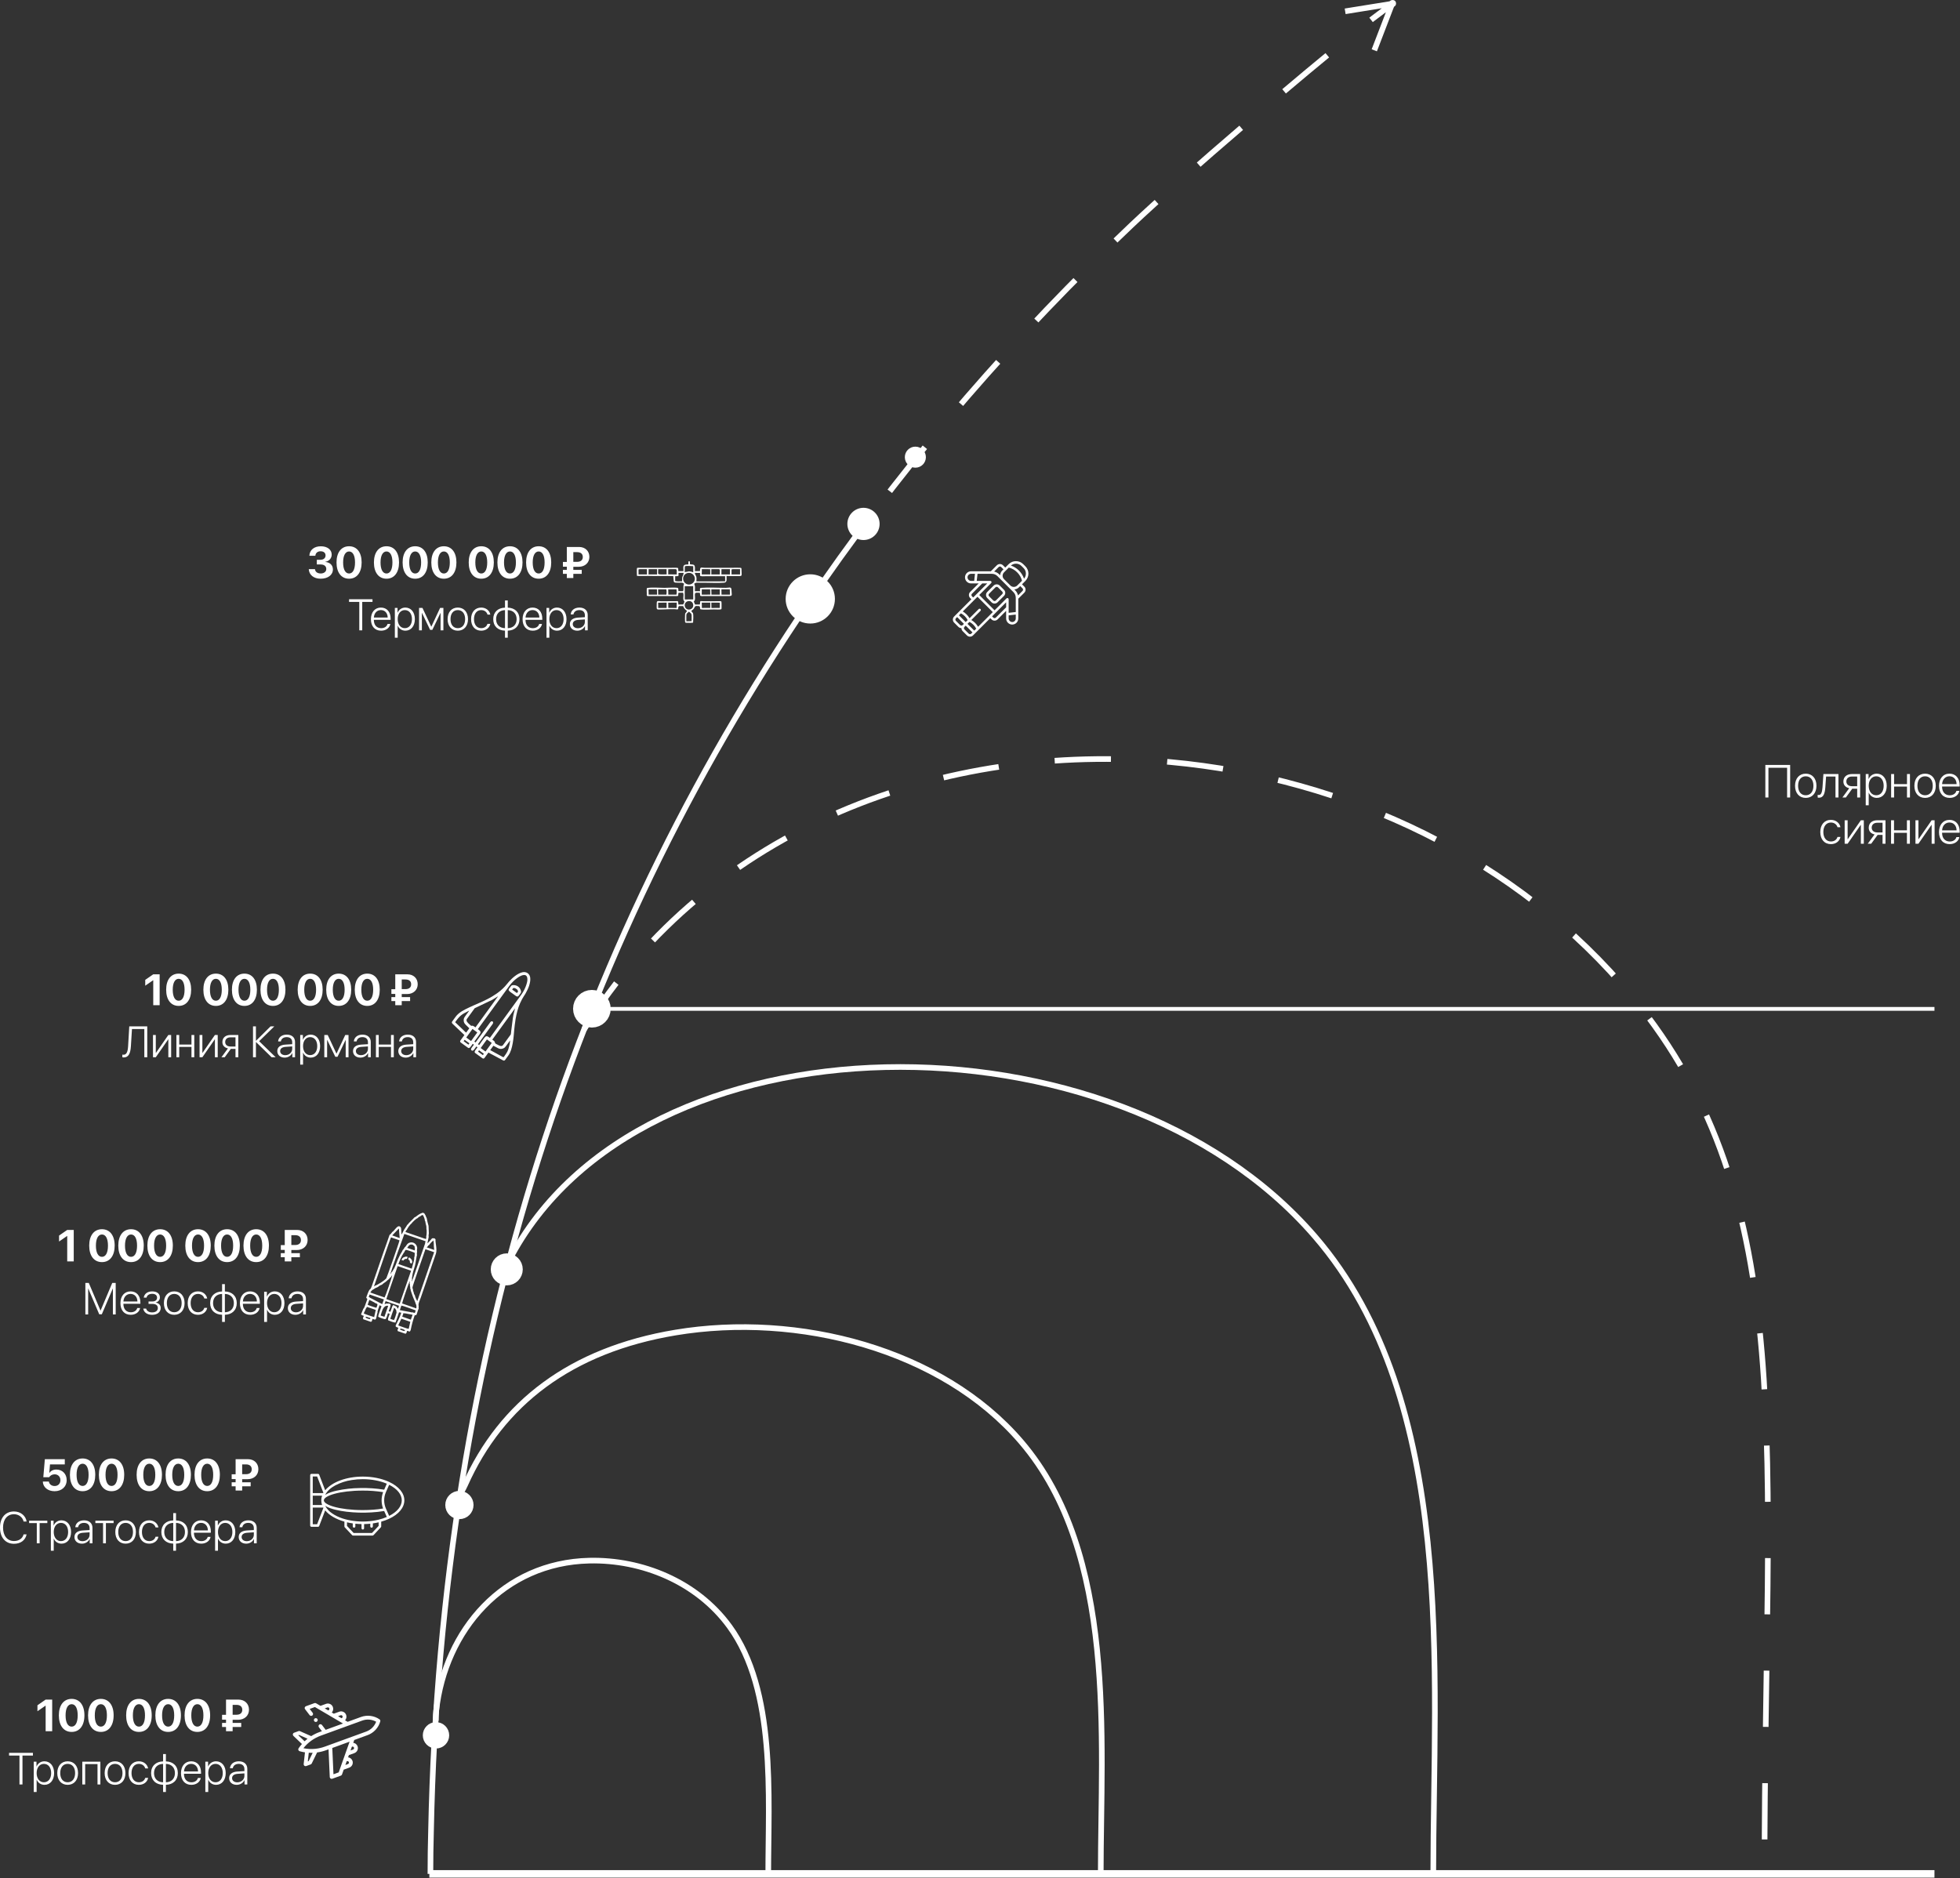 <?xml version="1.0" encoding="UTF-8"?> <svg xmlns="http://www.w3.org/2000/svg" xmlns:xlink="http://www.w3.org/1999/xlink" width="3684px" height="3531px" viewBox="0 0 3684 3531"><rect x="0" y="0" width="3684" height="3531" fill="#333333" stroke="none"/> <!-- Generator: Sketch 51.2 (57519) - http://www.bohemiancoding.com/sketch --> <title>Group 2</title> <desc>Created with Sketch.</desc> <defs></defs> <g id="Page-1" stroke="none" stroke-width="1" fill="none" fill-rule="evenodd"> <g id="Artboard-Copy" transform="translate(-73, -355)"> <g id="Group-2" transform="translate(73, 355)"> <path d="M731.247,2786.018 C717.394,2779.597 699.885,2776.071 681.935,2776.071 C650.682,2776.071 623.682,2786.63 611.215,2801.832 L599.999,2772.554 C599.64,2771.618 598.741,2771 597.739,2771 L585.42,2771 C584.084,2771 583,2772.084 583,2773.42 L583,2868.034 C583,2869.37 584.084,2870.454 585.42,2870.454 L597.739,2870.454 C598.741,2870.454 599.64,2869.836 599.999,2868.9 L611.211,2839.624 C618.727,2848.789 631.526,2856.261 647.359,2860.753 L647.359,2869.742 C647.358,2870.358 647.591,2870.952 648.013,2871.401 L661.853,2886.182 C662.31,2886.67 662.95,2886.948 663.619,2886.948 L700.246,2886.948 C700.916,2886.948 701.555,2886.67 702.012,2886.182 L715.854,2871.389 C716.275,2870.939 716.509,2870.346 716.508,2869.729 L716.508,2860.797 C721.553,2859.407 726.478,2857.615 731.236,2855.437 C749.519,2846.963 760,2834.313 760,2820.726 C760,2807.139 749.525,2794.493 731.247,2786.018 Z M719.864,2806.011 C716.337,2815.733 716.416,2826.398 720.088,2836.067 C720.088,2836.085 711.77,2837.347 710.864,2837.45 C707.73,2837.809 704.591,2838.105 701.449,2838.336 C694.955,2838.803 688.451,2839.041 681.935,2839.051 C638.775,2839.051 608.698,2829.394 608.698,2820.728 C608.698,2812.061 638.775,2802.404 681.935,2802.404 C694.722,2802.336 707.493,2803.301 720.124,2805.288 C720.031,2805.525 719.951,2805.77 719.864,2806.011 Z M587.84,2811.968 L605.352,2811.968 C603.399,2817.644 603.399,2823.81 605.352,2829.486 L587.84,2829.486 L587.84,2811.968 Z M681.935,2780.911 C698.27,2780.911 714.176,2783.931 727.039,2789.445 L722.092,2800.694 C707.137,2798.261 691.987,2797.231 676.841,2797.617 C662.022,2797.728 647.255,2799.367 632.772,2802.505 C625.387,2804.201 617.698,2806.358 611.243,2810.438 C615.216,2802.479 622.49,2796.772 630.171,2792.598 C639.802,2787.556 650.213,2784.17 660.968,2782.58 C667.901,2781.462 674.913,2780.903 681.935,2780.911 Z M587.84,2775.84 L596.075,2775.84 L607.838,2806.541 C607.726,2806.735 607.617,2806.928 607.511,2807.124 L587.84,2807.124 L587.84,2775.84 Z M596.075,2865.614 L587.84,2865.614 L587.84,2834.326 L607.511,2834.326 C607.617,2834.522 607.726,2834.714 607.838,2834.909 L596.075,2865.614 Z M711.668,2868.778 L699.197,2882.094 L664.673,2882.094 L652.203,2868.778 L652.203,2862.056 C655.745,2862.885 659.362,2863.561 663.053,2864.082 L663.053,2869.704 C663.053,2871.041 664.137,2872.124 665.473,2872.124 C666.81,2872.124 667.893,2871.041 667.893,2869.704 L667.893,2864.661 C671.757,2865.059 675.629,2865.29 679.51,2865.352 L679.51,2873.164 C679.51,2874.501 680.593,2875.584 681.93,2875.584 C683.266,2875.584 684.35,2874.501 684.35,2873.164 L684.35,2865.354 C688.231,2865.285 692.103,2865.054 695.966,2864.662 L695.966,2869.704 C695.966,2871.041 697.05,2872.124 698.386,2872.124 C699.723,2872.124 700.806,2871.041 700.806,2869.704 L700.806,2864.084 C704.494,2863.564 708.111,2862.89 711.658,2862.061 L711.668,2868.778 Z M711.579,2857.09 C696.367,2860.719 680.618,2861.527 665.114,2859.474 C650.932,2857.628 636.38,2853.563 624.477,2845.381 C618.92,2841.794 614.366,2836.852 611.246,2831.021 C617.077,2834.7 623.921,2836.772 630.563,2838.422 C637.469,2840.092 644.472,2841.33 651.531,2842.129 C666.821,2843.907 682.236,2844.346 697.602,2843.443 C705.809,2843.008 713.985,2842.112 722.092,2840.76 L727.039,2852.009 C722.035,2854.127 716.864,2855.826 711.579,2857.09 Z M731.429,2849.97 L730.6,2848.08 L725.759,2837.078 L725.325,2836.092 C721.022,2826.304 721.022,2815.16 725.325,2805.372 L725.759,2804.383 L731.429,2791.488 C746.555,2799.071 755.171,2809.64 755.171,2820.728 C755.171,2831.816 746.555,2842.381 731.429,2849.97 Z" id="Shape" fill="#FFFFFF" fill-rule="nonzero"></path> <path d="M809,3523 C809,3485.425 809.39,3478.714 810.16,3441.518 C828.825,2535.277 1087.536,1754.865 1544,1098" id="Shape" stroke="#FFFFFF" stroke-width="10.58"></path> <circle id="Oval" fill="#FFFFFF" cx="2617.5" cy="6.5" r="6.5"></circle> <path d="M1098,1935.102 C1335.562,1553.563 1774.668,1393.716 2199.948,1432.715 C2530.434,1463.032 2853.144,1613.527 3067.692,1873.537 C3385.967,2259.267 3316.61,2723.295 3316.61,3523" id="Shape" stroke="#FFFFFF" stroke-width="10.58" stroke-dasharray="105.8"></path> <path d="M957,2369.763 C1200.599,1898.049 2094.055,1887.398 2471.444,2324.477 C2740.151,2635.67 2693.98,3146.529 2693.98,3523" id="Shape" stroke="#FFFFFF" stroke-width="10.58"></path> <circle id="Oval" stroke="#FFFFFF" stroke-width="10.58" fill="#FFFFFF" cx="819.5" cy="3262.5" r="19.5"></circle> <circle id="Oval" stroke="#FFFFFF" stroke-width="14.11" fill="#FFFFFF" cx="863.5" cy="2829.5" r="19.5"></circle> <circle id="Oval" stroke="#FFFFFF" stroke-width="21.17" fill="#FFFFFF" cx="952.5" cy="2386.5" r="19.5"></circle> <circle id="Oval" stroke="#FFFFFF" stroke-width="10.58" fill="#FFFFFF" cx="1523" cy="1126" r="41"></circle> <circle id="Oval" fill="#FFFFFF" cx="2609.5" cy="12.5" r="8.5"></circle> <g id="Group" transform="translate(939.06, 1902.254) rotate(36) translate(-939.06, -1902.254) translate(877.06, 1812.254)" fill="#FFFFFF"> <path d="M73.253,171.238 L84.432,171.238 L84.432,174.387 L73.253,174.387 L73.253,171.238 Z M61.526,0.263 L62.679,0.263 C65.832,0.425 68.948,1.975 71.403,4.919 C74.861,9.05 76.344,12.956 78.095,17.825 C79.329,21.244 80.993,30.25 81.267,33.913 C81.591,38.188 81.603,41.856 82.183,45.962 C83.834,57.756 86.27,65.181 90.813,75.844 C91.586,77.656 92.115,78.662 92.938,80.375 C93.76,82.094 94.009,83.037 94.975,84.631 C96.595,87.287 97.904,90.356 99.468,93.088 C101.019,95.794 102.503,98.525 104.191,101.319 C111.538,113.5 123.551,132.562 123.551,146.363 L123.551,157.219 C123.551,159.019 122.573,159.681 121.103,160.019 L99.001,163.075 C96.228,163.438 92.502,164.175 90.022,164.231 L90.022,176.844 C90.022,178.537 88.912,179.644 87.224,179.644 L70.456,179.644 C66.58,179.644 67.664,173.606 67.664,168.431 L64.873,168.431 C64.873,174.019 65.938,179.644 62.075,179.644 C58.211,179.644 59.283,174.019 59.283,168.431 L56.485,168.431 C56.485,173.606 57.57,179.644 53.694,179.644 L36.926,179.644 C35.237,179.644 34.128,178.537 34.128,176.844 L34.128,164.231 L7.297,160.662 C4.218,160.294 0.598,160.363 0.598,157.219 L0.598,146.363 C0.598,135.6 5.982,126.219 10.612,117.513 C12.169,114.581 13.684,112.05 15.285,109.237 C18.401,103.781 21.666,98.5 24.806,92.862 C31.181,81.431 36.758,69.569 39.998,56.6 C40.932,52.862 41.443,49.888 42.023,45.663 C42.584,41.531 42.472,37.812 42.914,33.594 C43.886,24.306 46.634,11.894 52.909,4.731 C55.37,1.919 58.43,0.425 61.526,0.263 Z M39.717,171.238 L50.896,171.238 L50.896,174.387 L39.717,174.387 L39.717,171.238 Z M73.253,146.012 L84.432,146.012 L84.432,165.981 L73.253,165.981 L73.253,146.012 Z M39.717,146.012 L50.896,146.012 L50.896,165.981 L39.717,165.981 L39.717,146.012 Z M90.022,158.625 L90.022,148.463 L100.11,147.025 C103.387,146.469 105.543,144.988 107.294,142.662 C109.488,139.756 109.587,138.213 109.581,133.4 C109.575,129.544 109.581,125.688 109.581,121.838 L111.207,124.756 C111.799,125.956 112.304,126.625 112.821,127.694 C113.338,128.775 113.725,129.806 114.173,130.894 C118.161,140.588 118.311,142.544 118.311,154.069 C118.311,155.488 114.99,155.456 111.999,155.794 L90.022,158.625 Z M5.839,154.069 C5.839,138.625 7.459,135.55 13.628,123.344 L14.568,121.838 C14.568,125.688 14.575,129.544 14.568,133.4 C14.562,138.213 14.668,139.756 16.855,142.662 C20.108,146.981 23.766,147.025 28.913,147.744 C30.502,147.963 32.626,148.431 34.128,148.463 L34.128,158.625 C31.966,158.625 29.255,158.1 26.944,157.775 L8.78,155.325 C7.247,155.119 5.839,155.469 5.839,154.069 Z M84.432,140.406 L81.634,140.406 L81.634,67.881 C81.684,67.95 81.747,67.981 81.765,68.106 C81.778,68.225 81.865,68.281 81.89,68.331 L86.426,79.544 C87.267,81.513 88.239,83.225 89.205,85.162 L101.001,106.619 C101.462,107.375 103.992,111.588 103.992,112.025 L103.992,136.9 C103.992,141.531 97.798,141.869 95.318,142.219 C93.835,142.425 90.682,143.319 89.411,142.431 C88.626,141.881 88.289,140.406 84.432,140.406 Z M20.158,136.9 L20.158,112.025 L37.617,79.787 L42.515,67.881 L42.515,140.406 C40.64,140.406 38.365,140.25 36.714,140.894 C33.15,142.281 37.468,143.438 28.832,142.219 C26.352,141.869 20.158,141.531 20.158,136.9 Z M59.283,116.231 L59.283,163.175 L56.485,163.175 L56.485,145.312 C56.485,139.938 51.868,140.406 48.105,140.406 L48.105,40.2 C48.105,32.706 49.45,25.056 51.376,19.312 C52.535,15.869 53.357,13.588 55.152,10.838 C59.582,4.031 64.268,3.837 68.861,10.625 C70.624,13.231 71.59,15.762 72.686,19.05 C74.655,24.95 76.045,32.506 76.045,40.2 L76.045,140.406 C65.577,140.406 67.664,141.512 67.664,163.175 L64.873,163.175 L64.873,116.231 C64.873,111.231 59.283,111.231 59.283,116.231 Z" id="Shape"></path> <path d="M56.485,38.45 C59.645,37.606 56.61,36.7 63.471,36.7 C65.384,36.7 66.106,38.031 67.664,38.45 L67.664,42.306 L56.485,42.306 L56.485,38.45 Z M50.896,38.1 C50.896,49.575 48.709,47.913 68.711,47.913 C74.338,47.913 73.253,45.081 73.253,38.1 C73.253,35.763 71.048,34.381 69.353,33.256 C63.944,29.65 57.021,30.887 52.385,35.038 C51.675,35.675 50.896,36.869 50.896,38.1 Z" id="Shape"></path> </g> <g id="Group" transform="translate(759.538, 2387.285) rotate(19) translate(-759.538, -2387.285) translate(709.038, 2274.285)" fill="#FFFFFF"> <path d="M79.863,219.823 C82.104,219.171 87.353,218.953 89.097,220.061 L89.088,221.485 C87.212,222.243 82.089,222.019 79.839,221.718 L79.863,219.823 Z M11.227,221.358 L11.208,220.066 C12.583,219.205 14.284,219.57 16.189,219.555 C19.295,219.526 20.248,218.632 20.432,221.48 C18.357,222.204 13.05,222.355 11.227,221.358 Z M75.567,201.621 L93.331,201.631 L94.876,215.186 C92.47,215.925 77.982,215.555 74.395,215.492 C74.356,215.376 74.318,215.074 74.313,215.137 C74.303,215.196 74.25,214.865 74.24,214.778 C74.235,214.695 74.201,214.525 74.191,214.423 L74.376,212.202 C74.531,211.021 74.672,209.854 74.804,208.668 C75.066,206.326 75.348,203.964 75.567,201.621 Z M6.056,209.752 C6.202,207.813 6.09,204.498 7.106,203.128 C6.843,201.174 6.693,202.515 7.373,201.621 L24.709,201.631 L26.25,215.4 C23.285,215.687 7.499,215.862 5.361,215.181 L6.056,209.752 Z M57.214,187.05 C58.964,187.497 58.094,186.9 59.008,188.129 C60.524,188.562 62.055,190.316 62.308,191.993 C63.314,193.019 63.154,193.184 63.358,194.763 C63.596,197.368 63.985,206.856 63.12,208.668 L58.959,208.678 L55.97,208.591 L55.975,186.569 L57.214,187.05 Z M43.081,187.036 L44.296,186.627 L44.325,208.644 L39.557,208.664 L36.821,208.678 C36.709,201.514 34.721,189.514 43.081,187.036 Z M77.929,190.307 C78.969,189.573 80.995,189.466 82.517,189.286 L93.112,187.711 L93.005,197.548 L75.849,197.461 L75.902,190.263 L77.929,190.307 Z M8.457,188.173 C10.712,187.945 12.437,188.469 14.673,188.844 C16.384,188.955 17.701,188.985 19.008,189.816 C20.607,189.466 22.104,189.927 23.825,190.219 C25.19,191.206 24.656,195.682 24.471,197.558 C21.715,197.83 9.395,197.991 7.11,197.417 L7.169,187.75 C8.967,187.585 8.058,187.75 8.457,188.173 Z M91.571,183.4 C90.444,184.236 88.597,184.314 86.983,184.416 L67.542,187.269 L67.533,178.365 C70.425,177.48 91.27,178.064 95.994,178.064 L95.994,183.104 C94.128,183.347 93.501,183.692 91.571,183.4 Z M10.211,183.979 C8.661,183.799 6.688,183.692 5.618,182.958 C3.699,183.084 4.836,183.702 4.287,182.224 L4.287,178.044 L32.753,178.01 L32.661,187.439 L10.211,183.979 Z M38.58,184.188 C38.298,184.824 38.624,184.722 37.881,185.412 C37.132,186.112 38.017,185.451 36.763,185.825 L36.787,179.998 L39.115,180.018 L45.73,180.018 L52.345,180.018 L58.959,180.018 L63.494,179.993 L63.489,186.078 L59.285,182.958 C51.995,183.254 51.65,177.009 51.902,196.032 L48.374,196.032 C48.413,193.126 49.234,184.44 47.46,182.627 C44.233,181.062 41.302,183.998 38.58,184.188 Z M36.768,110.366 L63.455,110.356 L63.411,175.993 L36.826,176.008 L36.768,110.366 Z M68.271,131.43 L68.51,133.612 C69.579,134.72 70.449,136.854 70.911,138.555 C71.863,139.294 72.699,141.413 72.835,142.71 C74.269,143.537 74.24,144.013 74.852,145.627 C74.867,145.636 82.065,154.842 83.017,155.974 C84.422,157.651 91.095,164.596 91.523,165.811 L92.466,166.832 C94.113,168.455 95.289,170.778 95.498,173.077 C95.839,173.524 96.111,172.455 95.746,174.166 L67.572,174.049 C66.911,172.183 66.809,132.305 67.45,130.312 C68.835,131.09 68.024,130.575 68.271,131.43 Z M4.773,173.077 L4.748,172.946 C5.064,170.273 6.367,168.144 8.209,166.326 C8.88,165.116 12.243,161.165 13.093,161.058 L15.033,158.803 C15.295,157.743 18.736,153.797 19.81,153.442 L20.763,152.188 C21.171,150.681 24.141,147.235 25.273,145.452 C26.085,144.173 28.777,139.017 29.37,138.555 C29.832,136.849 30.663,134.715 31.742,133.554 L31.927,131.308 L32.831,130.312 C33.516,133.714 33.501,172.061 32.777,174.166 L4.525,174.049 C4.243,172.786 4.175,173.733 4.773,173.077 Z M92.257,159.692 C91.022,159.007 86.264,153.879 85.754,152.611 L85.234,151.707 C83.309,150.613 81.846,148.567 80.952,146.511 C79.965,146.166 78.39,143.464 78.099,142.152 C76.874,141.252 76.665,140.538 76.155,139.017 C75.299,138.458 76.028,70.818 75.795,63.372 L93.102,63.309 L93.097,160.761 C91.931,160.105 92.427,160.922 92.257,159.692 Z M8.432,159.201 C7.995,160.941 8.272,160.115 7.13,160.761 C7.436,152.13 6.61,67.129 7.412,63.343 L24.321,63.426 C25.074,69.005 24.476,138.594 24.121,139.017 C22.848,142.283 19.208,147.42 17.059,150.03 C15.402,152.047 10.309,158.132 8.432,159.201 Z M39.149,84.782 C39.363,83.081 39.173,82.842 40.121,81.579 C39.966,80.014 40.505,77.647 41.36,76.446 C42.765,75.79 57.229,75.849 59.008,76.349 C59.912,78.322 61.312,83.489 61.039,85.545 C62.123,87.124 62.337,90.313 62.473,92.47 L63.411,106.332 L36.87,106.346 C36.768,101.549 37.608,89.088 39.149,84.782 Z M43.062,70.653 C43.528,68.393 44.247,65.861 46.177,64.5 C48.179,63.086 51.12,62.692 52.899,64.199 C54.118,64.31 55.411,64.869 55.256,66.264 C56.568,67.353 56.869,68.884 57.214,70.653 L57.778,72.082 L42.449,72.121 L43.062,70.653 Z M78.337,56.549 C78.735,54.945 78.643,54.536 79.907,53.647 C79.946,52.072 82.58,45.973 83.659,44.661 L84.15,42.925 C85.7,43.747 88.485,51.008 88.986,53.02 L91.897,59.28 L76.966,59.27 L78.337,56.549 Z M37.74,72.884 C37.487,74.799 36.967,77.345 35.907,78.731 C36.175,80.898 34.58,86.113 34.177,88.709 C33.652,92.096 33.292,95.523 33.015,98.935 C32.461,105.783 33.108,113.7 31.169,120.305 C30.969,122.03 30.707,123.795 29.71,124.971 C29.788,126.468 29.283,127.877 28.641,129.209 C28.005,121.748 28.656,54.566 28.977,49.078 L71.353,49.074 L71.154,51.343 C71.907,52.51 71.708,54.707 71.732,56.32 L71.635,129.209 C70.911,127.901 70.444,126.429 70.57,124.971 C69.564,123.78 69.331,122.045 69.064,120.305 C67.397,112.878 67.713,106.366 67.261,98.901 C67.008,94.828 64.16,80.505 64.369,78.731 C63.329,77.35 62.779,74.779 62.517,72.884 C61.613,71.601 60.466,67.688 60.456,66.191 L58.517,63.115 C54.925,59.178 49.579,57.875 44.607,60.738 C38.945,64.004 40.175,69.793 37.74,72.884 Z M14.43,45.982 L15.747,42.935 C16.656,43.781 16.627,44.209 17.166,45.545 L23.242,59.304 L8.326,59.149 L14.43,45.982 Z M29.89,43.776 C30.026,42.143 29.949,41.448 30.887,40.262 C30.663,38.109 33.681,28.068 35.149,26.581 C35.854,23.698 40.617,14.27 42.887,13.011 C43.081,11.854 45.185,8.666 46.123,8.505 L47.095,7.208 C47.528,6.051 48.976,4.588 50.138,4.185 C51.965,4.816 57.02,11.183 57.404,13.011 C58.58,13.672 58.916,14.381 59.397,15.66 L61.676,19.373 C63.193,21.244 64.534,24.15 65.127,26.581 C66.556,28.034 69.608,38.158 69.389,40.262 C70.284,41.404 70.186,42.172 70.39,43.776 L70.527,44.996 L29.706,45.015 L29.89,43.776 Z M36.695,13.706 C36.583,14.814 31.329,24.816 30.371,27.028 C29.783,28.675 29.429,30.352 28.389,31.499 C28.452,33.424 26.6,38.891 26.109,41.341 C25.414,44.84 25.093,48.155 24.632,51.679 C22.304,49.069 20.894,40.904 18.056,39.241 C12.724,36.121 10.814,43.907 9.205,47.309 C8.53,49.103 7.669,51.781 6.313,52.967 L6.046,53.924 C5.57,55.912 4.554,58.459 3.281,59.82 C3.504,70.42 3.106,81.934 3.106,92.718 L3.106,159.736 C3.111,174.491 0.442,161.651 0.219,182.234 C0.16,187.799 0.214,185.203 3.12,187.512 L2.955,200.547 C2.809,202.477 2.916,205.811 1.905,207.172 L1.628,212.012 L1.249,218.797 C4.141,219.672 3.665,219.555 7.174,219.555 C7.047,222.68 6.192,223.575 8.146,225.874 L23.446,225.874 C24.87,224.1 24.685,224.6 24.578,222.151 L24.423,219.555 C26.396,219.555 28.403,219.954 29.944,218.904 C31.655,216.391 28.947,209.023 29.565,205.577 C28.646,204.192 28.666,201.344 28.568,199.419 L28.544,190.914 L32.7,191.726 C32.923,196.183 31.961,209.164 33.258,212.333 C35.518,212.921 45.681,213.227 47.46,212.212 C49.224,210.365 48.374,203.001 48.374,200.08 L51.902,200.11 C51.902,203.225 50.877,210.676 53.224,212.576 C56.597,212.911 64.782,213.237 67.552,211.935 L67.567,191.643 L71.742,190.953 C71.722,196.382 71.62,200.362 71.027,205.772 C69.506,219.628 67.625,219.555 75.853,219.555 L75.703,222.151 C75.567,224.625 75.392,224.148 76.855,225.874 L92.135,225.874 C93.987,223.759 93.311,222.637 93.034,219.74 L98.541,219.312 L99.1,216.192 C97.685,206.049 97.17,197.767 97.17,187.512 C100.446,184.917 100.125,187.964 100.072,181.344 C100.048,178.613 99.698,175.58 100.111,172.951 C99.357,171.94 98.969,170.005 98.643,168.557 C95.994,165.641 97.17,156.732 97.17,152.684 L97.175,64.937 C97.224,56.15 88.704,45.195 87.834,39.766 L85.584,38.503 C82.575,39.023 83.523,38.843 80.932,39.97 C80.505,41.812 76.665,50.6 75.703,51.684 L74.084,39.358 C72.981,37.958 72.485,35.125 72.218,33.2 L67.071,19.975 C66.4,19.421 59.552,8.505 58.945,7.188 C58.128,7.592 58.624,7.441 58.692,6.795 C56.573,5.351 56.967,4.773 55.387,3.247 C54.191,2.09 52.903,1.04 51.635,0.131 L48.646,0.131 C45.739,2.299 44.354,3.762 42.123,6.654 C40.811,8.35 38.308,12.734 36.695,13.706 Z" id="Shape"></path> <path d="M45.749,88.33 C41.939,90.803 40.111,92.111 39.8,97.146 L43.776,97.005 C44.15,95.119 43.941,94.555 45.608,93.773 C46.206,92.281 46.415,92.538 47.718,92.509 C48.962,91.236 48.145,92.835 48.986,90.949 L48.981,87.824 L45.749,88.33 Z" id="Shape"></path> <path d="M52.558,92.5 L54.289,92.602 L55.28,94.371 C56.417,95.387 56.043,94.745 56.301,96.441 C56.903,97.598 59.125,97.078 60.408,97.131 L59.98,93.272 C58.872,92.31 59.129,92.436 58.468,90.959 C58.046,90.901 55.499,88.524 52.097,87.863 C51.027,88.645 51.645,87.892 51.304,89.2 C51.261,89.384 51.29,90.672 51.29,90.949 C52.131,92.83 51.304,91.241 52.558,92.5 Z" id="Shape"></path> </g> <path d="M1197.166,1082.321 C1197.231,1082.369 1197.294,1082.42 1197.361,1082.468 C1197.493,1082.561 1197.628,1082.662 1197.753,1082.767 L1265.402,1082.961 L1265.585,1084.248 C1267.165,1095.578 1263.675,1095.536 1276.613,1095.549 C1279.894,1095.551 1281.902,1094.729 1284.872,1096.798 L1285.831,1097.468 L1285.409,1098.564 C1283.638,1103.189 1285.436,1106.263 1284.164,1110.423 L1283.835,1111.493 L1275.209,1111.403 L1275.031,1110.13 C1274.846,1108.851 1275.392,1105.749 1273.921,1105.317 C1268.743,1104.017 1255.06,1105.168 1248.93,1105.168 C1238.445,1105.168 1226.491,1103.859 1216.169,1105.465 L1215.857,1105.996 C1215.269,1109.146 1215.729,1112.827 1215.71,1116.049 C1215.693,1119.157 1214.868,1120.615 1218.497,1120.661 L1271.942,1120.661 C1276.131,1120.661 1274.309,1119.298 1275.039,1115.644 L1275.279,1114.447 L1283.831,1114.357 L1284.162,1115.419 C1285.696,1120.339 1282.632,1126.607 1285.955,1130.309 L1286.532,1130.956 L1286.261,1131.784 C1285.827,1133.108 1285.26,1134.54 1284.504,1135.714 L1284.078,1136.38 L1275.069,1136.591 L1274.968,1135.171 C1274.544,1129.197 1275.119,1130.2 1269.207,1130.274 L1241.914,1130.322 C1237.96,1130.328 1234.424,1128.419 1234.413,1133.643 C1234.388,1148.321 1232.081,1145.759 1246.59,1145.759 C1254.451,1145.759 1266.028,1144.402 1273.482,1145.877 C1276.496,1143.681 1273.358,1142.674 1275.929,1139.968 L1276.37,1139.515 L1276.999,1139.515 C1287.461,1139.515 1282.347,1138.67 1286.727,1144.562 C1287.766,1145.963 1289.042,1146.686 1290.351,1147.779 L1291.258,1148.553 L1290.712,1149.617 C1288.844,1153.243 1287.646,1151.412 1287.612,1156.353 C1287.6,1158.315 1287.008,1169.396 1288.16,1170.42 C1288.777,1170.97 1291.375,1170.917 1292.213,1170.919 C1295.6,1170.932 1299.199,1171.223 1302.547,1170.616 L1302.725,1170.492 C1303.088,1167.27 1303.468,1155.384 1302.668,1153.207 C1302.171,1151.859 1300.67,1150.993 1299.951,1149.619 L1299.397,1148.555 L1300.314,1147.773 C1302.341,1146.083 1303.783,1145.396 1304.937,1142.866 C1307.233,1137.834 1308.87,1139.515 1313.661,1139.515 L1314.299,1139.515 L1314.734,1139.975 C1315.29,1140.558 1315.865,1140.777 1315.645,1141.728 C1315.649,1141.808 1315.691,1141.907 1315.707,1141.987 C1315.831,1142.564 1315.777,1143.133 1315.827,1143.708 C1315.884,1144.366 1316.029,1144.808 1316.283,1145.352 C1321.634,1146.846 1336.146,1145.759 1342.121,1145.759 C1344.132,1145.759 1354.575,1146.429 1355.7,1145.293 C1356.256,1144.737 1356.246,1143.04 1356.241,1142.299 C1356.222,1139.937 1356.227,1137.575 1356.237,1135.215 C1356.262,1129.281 1355.828,1130.194 1350.336,1130.288 C1345.649,1130.368 1340.965,1130.295 1336.279,1130.322 C1331.597,1130.347 1326.91,1130.358 1322.226,1130.316 C1315.59,1130.259 1316.121,1128.754 1315.691,1135.097 L1315.6,1136.468 L1306.534,1136.578 L1306.098,1135.801 C1305.413,1134.54 1304.948,1133.192 1304.412,1131.869 L1304.056,1130.986 L1304.7,1130.288 C1307.747,1127.001 1305.453,1120.632 1306.31,1116.158 L1306.402,1115.65 L1306.784,1115.315 C1308.163,1114.091 1309.248,1114.277 1310.935,1114.289 C1312.083,1114.296 1313.225,1114.285 1314.373,1114.435 L1315.519,1114.597 L1316.129,1120.086 C1318.73,1121.099 1319.762,1120.648 1322.629,1120.648 L1369.415,1120.648 C1378.026,1120.648 1374.913,1118.259 1374.949,1110.159 C1374.985,1102.159 1371.171,1105.168 1364.346,1105.168 C1348.896,1105.168 1333.126,1103.975 1317.726,1105.172 C1314.889,1105.391 1315.705,1107.778 1315.785,1109.932 L1315.84,1111.485 L1306.161,1111.449 L1306.161,1109.963 C1306.161,1105.785 1306.786,1102.629 1305.246,1098.562 L1304.83,1097.466 L1305.791,1096.798 C1308.767,1094.731 1311.116,1095.58 1314.413,1095.53 C1317.542,1095.481 1320.669,1095.551 1323.798,1095.549 C1336.073,1095.534 1348.512,1096.394 1360.76,1095.515 C1367.131,1095.056 1365.478,1088.88 1365.627,1084.316 L1365.679,1082.731 L1367.249,1082.877 C1372.615,1083.374 1378.063,1083.014 1383.444,1082.969 C1396.431,1082.87 1393.845,1084.813 1393.69,1071.022 C1393.665,1068.953 1394.009,1067.649 1391.541,1067.491 C1385.994,1067.143 1380.426,1067.495 1374.873,1067.495 L1324.963,1067.495 C1318.851,1067.495 1315.714,1064.908 1315.791,1072.11 L1315.808,1073.58 L1306.161,1073.831 L1306.161,1072.295 C1306.161,1069.92 1306.633,1065.295 1305.327,1063.293 C1303.527,1060.544 1300.691,1061.707 1297.85,1060.927 L1296.752,1060.626 L1296.752,1059.482 C1296.752,1058.27 1297.241,1055 1295.334,1055 C1293.31,1055 1293.846,1058.397 1293.904,1059.669 L1293.976,1061.226 L1292.423,1061.226 C1283.348,1061.226 1284.29,1064.509 1284.546,1072.249 L1284.599,1073.814 L1274.855,1073.696 L1274.865,1072.196 C1274.882,1071.338 1274.983,1068.669 1274.408,1068.03 C1273.369,1066.886 1261.503,1067.495 1259.459,1067.495 L1201.745,1067.487 C1197.483,1067.487 1197,1066.779 1197,1071.414 L1197,1077.234 L1197.166,1082.321 Z M1297.463,1064.167 L1302.989,1064.481 L1303,1076 L1300.107,1074.964 C1293.503,1073.172 1294.374,1074.863 1288.642,1075.334 L1287,1075.471 L1287.165,1064.809 L1288.167,1064.464 C1290.585,1063.629 1294.792,1064.177 1297.463,1064.167 Z M1200.165,1071.882 C1199.373,1070.213 1201.626,1070.091 1202.821,1070.011 L1215.973,1070 L1216,1080 L1200.165,1080 L1200.165,1071.882 Z M1219.121,1070.052 L1235,1070 L1235,1080 L1219,1079.996 L1219.121,1070.052 Z M1237.147,1070 L1252.891,1070.021 L1253,1079.864 L1251.492,1079.864 C1248.841,1079.864 1239.38,1080.502 1237.567,1079.015 L1237,1078.549 L1237.147,1070 Z M1256.042,1070.094 L1268.486,1070.033 C1270.407,1070.117 1270.71,1069.457 1271.822,1071.598 L1272,1071.939 L1272,1080 L1256,1079.819 L1256.042,1070.094 Z M1319.179,1070 L1327.703,1070 L1334.836,1070.176 L1335,1079.989 L1319,1080 L1319.179,1070 Z M1337.068,1070.03 L1350.024,1070 C1352.085,1070.098 1351.904,1069.583 1352.858,1071.648 L1353,1071.958 L1352.989,1079.993 L1337,1080 L1337.068,1070.03 Z M1356.072,1070 L1371.922,1070.015 L1372,1079.929 L1356,1080 L1356.072,1070 Z M1375.1,1071.761 C1374.765,1069.835 1376.875,1070.078 1378.074,1070.013 L1386.333,1070.013 L1390.977,1070 L1391,1080 L1375,1080 L1375,1071.962 L1375.1,1071.761 Z M1275.299,1082.373 L1275.279,1077.038 L1285,1077 L1284.677,1078.761 C1283.544,1084.906 1281.538,1082.49 1282.026,1091.32 L1282.114,1092.913 L1280.518,1092.884 C1277.331,1092.827 1273.142,1093.355 1270.106,1092.54 L1269,1092.243 L1269.071,1083.346 L1274.037,1083.156 C1274.705,1083.011 1274.885,1082.731 1275.299,1082.373 Z M1315.787,1081.936 C1316.032,1082.159 1316.171,1082.479 1316.264,1082.812 C1318.628,1083.837 1323.724,1083.352 1326.226,1083.314 L1362.886,1083.329 L1363,1092.962 L1308.889,1093 L1309.217,1087.925 L1308.811,1084.376 C1308.446,1083.487 1308.18,1082.591 1307.746,1081.736 C1307.101,1080.46 1306.637,1080.458 1306.329,1078.787 L1306,1077 L1315.821,1077.131 L1315.787,1081.936 Z M1284.14,1085.742 C1285.173,1081.235 1288.086,1078.244 1292.648,1077.262 C1303.218,1074.988 1310.411,1088.062 1302.896,1095.556 C1294.917,1103.516 1282.546,1096.607 1284.14,1085.742 Z M1319.072,1108 L1334.754,1108.065 L1335,1117.879 L1319,1118 L1319.072,1108 Z M1219,1108 L1234.757,1108 L1235,1118 L1219.198,1117.935 L1219,1108 Z M1237,1108.069 L1252.238,1108 L1252.557,1109.095 C1253.193,1111.271 1253.049,1114.458 1252.718,1116.699 L1252.525,1118 L1237.14,1117.935 L1237,1108.069 Z M1256,1108.082 L1271.379,1108 L1271.646,1109.204 C1272.124,1111.371 1272.134,1114.724 1271.577,1116.87 L1271.285,1118 L1256.196,1117.994 L1256,1108.082 Z M1337,1108 L1352.884,1108.071 L1353,1117.931 L1337.251,1118 L1337,1108 Z M1356,1108 L1371.753,1108 L1372,1117.987 L1356.162,1118 L1356,1108 Z M1287,1102.133 L1302.886,1102 L1303,1126.88 L1287.106,1127 L1287,1102.133 Z M1287.375,1140.413 C1284.346,1129.234 1300.594,1125.937 1302.764,1136.087 C1305.062,1146.851 1289.887,1149.683 1287.375,1140.413 Z M1237,1133.106 L1253,1133 L1252.962,1143 L1237.146,1142.993 L1237,1133.106 Z M1256,1133.076 L1272,1133 L1271.855,1143 L1256.151,1142.943 L1256,1133.076 Z M1319,1133 L1335,1133.043 L1334.973,1142.872 L1319.253,1143 L1319,1133 Z M1337,1133 L1353,1133.061 L1352.84,1142.92 L1337.181,1143 L1337,1133 Z M1296.011,1150.882 C1298.42,1152.959 1299.97,1153.788 1299.97,1157.247 C1299.97,1160.293 1300.072,1163.34 1299.899,1166.384 L1299.821,1167.737 L1290.014,1168 L1290.014,1166.49 C1290.014,1163.546 1290.034,1160.602 1290.001,1157.658 C1289.958,1153.539 1291,1153.411 1293.959,1150.88 L1294.988,1150 L1296.011,1150.882 Z" id="Shape" fill="#FFFFFF"></path> <path d="M807,3523 L3636,3523" id="Shape" stroke="#FFFFFF" stroke-width="14.11"></path> <path d="M1112,1896.75 L3636,1896.75" id="Shape" stroke="#FFFFFF" stroke-width="7.11"></path> <path d="M1547,1094 C1714.453,853.963 1908.385,630.439 2126.747,423.349 C2225.214,329.955 2448.607,139.989 2556.828,53.282 C2572.753,40.527 2588.729,28.302 2604.725,16.536 M2616.23,8.28 L2583.087,94.576 M2617,7 L2528.347,21.264" id="Shape" stroke="#FFFFFF" stroke-width="10.58" stroke-dasharray="105.8"></path> <circle id="Oval" stroke="#FFFFFF" stroke-width="10.58" fill="#FFFFFF" cx="1623" cy="985" r="25"></circle> <circle id="Oval" stroke="#FFFFFF" stroke-width="10.58" fill="#FFFFFF" cx="1720.5" cy="859.5" r="14.5"></circle> <path d="M864,2810.25 C865.018,2808.251 869.797,2801.372 874.05,2791.834 C942.395,2638.316 1072.878,2538.078 1269.604,2505.275 C1499.649,2466.923 1769.942,2536.048 1919.507,2710.811 C2099.976,2921.687 2068.973,3267.884 2068.973,3523" id="Shape" stroke="#FFFFFF" stroke-width="10.58"></path> <path d="M819,3234.981 C819.784,3233.171 818.412,3229.711 819.896,3216.289 C836.643,3065.034 945.858,2937.651 1107.918,2934.081 C1206.128,2931.911 1309.491,2973.305 1371.016,3057.643 C1459.159,3178.466 1444.008,3376.825 1444.008,3523" id="Shape" stroke="#FFFFFF" stroke-width="10.58"></path> <path d="M85.783,3254.792 L85.783,3206.768 L85.536,3206.768 L70.379,3217.23 L70.379,3206.027 L85.741,3195.359 L98.098,3195.359 L98.098,3254.792 L85.783,3254.792 Z M134.672,3256.11 C119.721,3256.11 110.619,3244.207 110.619,3224.973 C110.619,3205.78 119.803,3194 134.672,3194 C149.54,3194 158.684,3205.738 158.684,3224.932 C158.684,3244.125 149.623,3256.11 134.672,3256.11 Z M134.672,3246.143 C141.756,3246.143 146.04,3238.523 146.04,3224.973 C146.04,3211.546 141.715,3203.967 134.672,3203.967 C127.67,3203.967 123.263,3211.587 123.263,3224.973 C123.263,3238.482 127.588,3246.143 134.672,3246.143 Z M189.574,3256.11 C174.623,3256.11 165.521,3244.207 165.521,3224.973 C165.521,3205.78 174.706,3194 189.574,3194 C204.443,3194 213.587,3205.738 213.587,3224.932 C213.587,3244.125 204.525,3256.11 189.574,3256.11 Z M189.574,3246.143 C196.659,3246.143 200.942,3238.523 200.942,3224.973 C200.942,3211.546 196.617,3203.967 189.574,3203.967 C182.573,3203.967 178.166,3211.587 178.166,3224.973 C178.166,3238.482 182.49,3246.143 189.574,3246.143 Z M261.158,3256.11 C246.207,3256.11 237.104,3244.207 237.104,3224.973 C237.104,3205.78 246.289,3194 261.158,3194 C276.026,3194 285.17,3205.738 285.17,3224.932 C285.17,3244.125 276.109,3256.11 261.158,3256.11 Z M261.158,3246.143 C268.242,3246.143 272.525,3238.523 272.525,3224.973 C272.525,3211.546 268.201,3203.967 261.158,3203.967 C254.156,3203.967 249.749,3211.587 249.749,3224.973 C249.749,3238.482 254.074,3246.143 261.158,3246.143 Z M316.06,3256.11 C301.109,3256.11 292.007,3244.207 292.007,3224.973 C292.007,3205.78 301.192,3194 316.06,3194 C330.929,3194 340.073,3205.738 340.073,3224.932 C340.073,3244.125 331.011,3256.11 316.06,3256.11 Z M316.06,3246.143 C323.145,3246.143 327.428,3238.523 327.428,3224.973 C327.428,3211.546 323.103,3203.967 316.06,3203.967 C309.059,3203.967 304.652,3211.587 304.652,3224.973 C304.652,3238.482 308.976,3246.143 316.06,3246.143 Z M370.963,3256.11 C356.012,3256.11 346.91,3244.207 346.91,3224.973 C346.91,3205.78 356.094,3194 370.963,3194 C385.832,3194 394.975,3205.738 394.975,3224.932 C394.975,3244.125 385.914,3256.11 370.963,3256.11 Z M370.963,3246.143 C378.047,3246.143 382.331,3238.523 382.331,3224.973 C382.331,3211.546 378.006,3203.967 370.963,3203.967 C363.961,3203.967 359.554,3211.587 359.554,3224.973 C359.554,3238.482 363.879,3246.143 370.963,3246.143 Z M437.274,3205.244 L437.274,3223.82 L444.441,3223.82 C451.649,3223.82 455.397,3220.277 455.397,3214.511 C455.397,3208.786 451.649,3205.244 444.523,3205.244 L437.274,3205.244 Z M453.379,3246.843 L437.274,3246.843 L437.274,3254.792 L424.836,3254.792 L424.836,3246.843 L417.381,3246.843 L417.381,3239.182 L424.836,3239.182 L424.836,3233.087 L417.381,3233.087 L417.381,3223.984 L424.836,3223.984 L424.836,3195.359 L448.23,3195.359 C460.133,3195.359 468,3203.267 468,3214.388 C468,3225.385 459.721,3233.293 447.571,3233.293 L437.274,3233.293 L437.274,3239.182 L453.379,3239.182 L453.379,3246.843 Z M42.248,3354.889 L36.605,3354.889 L36.605,3300.563 L17,3300.563 L17,3295.456 L61.894,3295.456 L61.894,3300.563 L42.248,3300.563 L42.248,3354.889 Z M83.476,3311.354 C94.308,3311.354 101.722,3320.169 101.722,3333.472 C101.722,3346.817 94.35,3355.59 83.6,3355.59 C76.68,3355.59 71.285,3351.636 69.019,3346.075 L68.855,3346.075 L68.855,3369.058 L63.418,3369.058 L63.418,3312.055 L68.566,3312.055 L68.566,3321.116 L68.731,3321.116 C71.079,3315.432 76.516,3311.354 83.476,3311.354 Z M82.529,3350.771 C90.807,3350.771 96.162,3343.934 96.162,3333.472 C96.162,3323.052 90.807,3316.173 82.529,3316.173 C74.415,3316.173 68.855,3323.175 68.855,3333.472 C68.855,3343.81 74.415,3350.771 82.529,3350.771 Z M127.176,3355.59 C115.52,3355.59 107.653,3347.064 107.653,3333.472 C107.653,3319.839 115.561,3311.354 127.176,3311.354 C138.832,3311.354 146.699,3319.839 146.699,3333.472 C146.699,3347.064 138.832,3355.59 127.176,3355.59 Z M127.176,3350.771 C135.578,3350.771 141.179,3344.345 141.179,3333.472 C141.179,3322.599 135.578,3316.173 127.176,3316.173 C118.774,3316.173 113.213,3322.599 113.213,3333.472 C113.213,3344.345 118.774,3350.771 127.176,3350.771 Z M183.273,3354.889 L183.273,3316.585 L160.084,3316.585 L160.084,3354.889 L154.689,3354.889 L154.689,3312.055 L188.668,3312.055 L188.668,3354.889 L183.273,3354.889 Z M216.223,3355.59 C204.567,3355.59 196.7,3347.064 196.7,3333.472 C196.7,3319.839 204.608,3311.354 216.223,3311.354 C227.879,3311.354 235.745,3319.839 235.745,3333.472 C235.745,3347.064 227.879,3355.59 216.223,3355.59 Z M216.223,3350.771 C224.625,3350.771 230.226,3344.345 230.226,3333.472 C230.226,3322.599 224.625,3316.173 216.223,3316.173 C207.82,3316.173 202.26,3322.599 202.26,3333.472 C202.26,3344.345 207.82,3350.771 216.223,3350.771 Z M278.456,3324.781 L273.061,3324.781 C271.661,3319.963 267.459,3316.173 260.952,3316.173 C252.591,3316.173 247.195,3323.01 247.195,3333.472 C247.195,3344.098 252.632,3350.771 261.034,3350.771 C267.212,3350.771 271.537,3347.558 273.02,3342.492 L278.456,3342.492 C276.933,3350.194 270.219,3355.59 260.993,3355.59 C249.255,3355.59 241.635,3347.064 241.635,3333.472 C241.635,3320.086 249.255,3311.354 260.952,3311.354 C270.672,3311.354 277.015,3317.491 278.456,3324.781 Z M306.546,3350.812 L306.546,3316.215 C296.208,3316.462 289.495,3322.969 289.495,3333.513 C289.495,3344.057 296.208,3350.523 306.546,3350.812 Z M328.787,3333.513 C328.787,3322.969 322.115,3316.503 311.818,3316.215 L311.818,3350.812 C322.115,3350.565 328.787,3344.098 328.787,3333.513 Z M306.546,3355.507 C292.954,3355.219 284.017,3346.858 284.017,3333.513 C284.017,3320.169 292.996,3311.808 306.546,3311.519 L306.546,3297.68 L311.818,3297.68 L311.818,3311.519 C325.327,3311.808 334.265,3320.169 334.265,3333.513 C334.265,3346.817 325.286,3355.26 311.818,3355.507 L311.818,3369.058 L306.546,3369.058 L306.546,3355.507 Z M359.266,3316.132 C351.605,3316.132 346.292,3322.022 345.839,3330.465 L372.281,3330.465 C372.157,3322.022 367.009,3316.132 359.266,3316.132 Z M371.951,3342.739 L377.347,3342.739 C376.07,3350.153 369.109,3355.59 359.678,3355.59 C347.651,3355.59 340.196,3347.187 340.196,3333.596 C340.196,3320.292 347.733,3311.354 359.348,3311.354 C370.716,3311.354 377.882,3319.715 377.882,3332.483 L377.882,3334.79 L345.798,3334.79 L345.798,3335.119 C345.798,3344.798 351.275,3350.812 359.801,3350.812 C366.268,3350.812 370.757,3347.434 371.951,3342.739 Z M406.013,3311.354 C416.845,3311.354 424.259,3320.169 424.259,3333.472 C424.259,3346.817 416.887,3355.59 406.137,3355.59 C399.217,3355.59 393.822,3351.636 391.557,3346.075 L391.392,3346.075 L391.392,3369.058 L385.955,3369.058 L385.955,3312.055 L391.103,3312.055 L391.103,3321.116 L391.268,3321.116 C393.616,3315.432 399.053,3311.354 406.013,3311.354 Z M405.066,3350.771 C413.345,3350.771 418.699,3343.934 418.699,3333.472 C418.699,3323.052 413.345,3316.173 405.066,3316.173 C396.952,3316.173 391.392,3323.175 391.392,3333.472 C391.392,3343.81 396.952,3350.771 405.066,3350.771 Z M446.006,3350.894 C453.502,3350.894 459.392,3345.581 459.392,3338.785 L459.392,3334.049 L446.706,3334.914 C439.952,3335.367 436.203,3338.291 436.203,3343.027 C436.203,3347.682 440.199,3350.894 446.006,3350.894 Z M444.894,3355.59 C436.451,3355.59 430.684,3350.523 430.684,3343.027 C430.684,3335.696 436.162,3331.248 446.047,3330.589 L459.392,3329.765 L459.392,3326.058 C459.392,3319.88 455.479,3316.173 448.807,3316.173 C442.505,3316.173 438.469,3319.262 437.521,3324.452 L432.249,3324.452 C432.867,3316.791 439.169,3311.354 448.93,3311.354 C458.692,3311.354 464.829,3316.832 464.829,3325.564 L464.829,3354.889 L459.639,3354.889 L459.639,3346.734 L459.515,3346.734 C457.127,3352.047 451.278,3355.59 444.894,3355.59 Z" id="100-000-₽-Тропосфера" fill="#FFFFFF"></path> <path d="M102.59,2803.562 C89.935,2803.562 80.831,2796.051 80.464,2785.396 L91.854,2785.396 C92.548,2790.376 96.957,2793.805 102.672,2793.805 C109.122,2793.805 113.572,2789.315 113.572,2782.905 C113.572,2776.374 109.122,2771.801 102.754,2771.801 C98.304,2771.801 94.466,2773.843 92.425,2777.231 L81.403,2777.231 L84.301,2743.347 L121.777,2743.347 L121.777,2753.145 L93.976,2753.145 L92.629,2769.27 L92.874,2769.27 C95.283,2765.31 99.978,2762.82 105.979,2762.82 C117.246,2762.82 125.329,2771.107 125.329,2782.579 C125.329,2795.071 116.103,2803.562 102.59,2803.562 Z M155.253,2803.562 C140.434,2803.562 131.412,2791.764 131.412,2772.7 C131.412,2753.676 140.516,2742 155.253,2742 C169.99,2742 179.053,2753.635 179.053,2772.659 C179.053,2791.683 170.072,2803.562 155.253,2803.562 Z M155.253,2793.683 C162.275,2793.683 166.52,2786.131 166.52,2772.7 C166.52,2759.391 162.234,2751.879 155.253,2751.879 C148.313,2751.879 143.945,2759.432 143.945,2772.7 C143.945,2786.09 148.231,2793.683 155.253,2793.683 Z M209.671,2803.562 C194.852,2803.562 185.83,2791.764 185.83,2772.7 C185.83,2753.676 194.934,2742 209.671,2742 C224.408,2742 233.471,2753.635 233.471,2772.659 C233.471,2791.683 224.49,2803.562 209.671,2803.562 Z M209.671,2793.683 C216.693,2793.683 220.938,2786.131 220.938,2772.7 C220.938,2759.391 216.652,2751.879 209.671,2751.879 C202.731,2751.879 198.363,2759.432 198.363,2772.7 C198.363,2786.09 202.649,2793.683 209.671,2793.683 Z M280.623,2803.562 C265.804,2803.562 256.782,2791.764 256.782,2772.7 C256.782,2753.676 265.885,2742 280.623,2742 C295.36,2742 304.423,2753.635 304.423,2772.659 C304.423,2791.683 295.442,2803.562 280.623,2803.562 Z M280.623,2793.683 C287.645,2793.683 291.89,2786.131 291.89,2772.7 C291.89,2759.391 287.604,2751.879 280.623,2751.879 C273.683,2751.879 269.315,2759.432 269.315,2772.7 C269.315,2786.09 273.601,2793.683 280.623,2793.683 Z M335.041,2803.562 C320.222,2803.562 311.2,2791.764 311.2,2772.7 C311.2,2753.676 320.304,2742 335.041,2742 C349.778,2742 358.841,2753.635 358.841,2772.659 C358.841,2791.683 349.86,2803.562 335.041,2803.562 Z M335.041,2793.683 C342.063,2793.683 346.308,2786.131 346.308,2772.7 C346.308,2759.391 342.022,2751.879 335.041,2751.879 C328.101,2751.879 323.733,2759.432 323.733,2772.7 C323.733,2786.09 328.019,2793.683 335.041,2793.683 Z M389.459,2803.562 C374.64,2803.562 365.618,2791.764 365.618,2772.7 C365.618,2753.676 374.722,2742 389.459,2742 C404.197,2742 413.259,2753.635 413.259,2772.659 C413.259,2791.683 404.278,2803.562 389.459,2803.562 Z M389.459,2793.683 C396.481,2793.683 400.726,2786.131 400.726,2772.7 C400.726,2759.391 396.44,2751.879 389.459,2751.879 C382.519,2751.879 378.151,2759.432 378.151,2772.7 C378.151,2786.09 382.437,2793.683 389.459,2793.683 Z M455.185,2753.145 L455.185,2771.556 L462.289,2771.556 C469.433,2771.556 473.148,2768.046 473.148,2762.33 C473.148,2756.656 469.433,2753.145 462.37,2753.145 L455.185,2753.145 Z M471.148,2794.377 L455.185,2794.377 L455.185,2802.256 L442.857,2802.256 L442.857,2794.377 L435.468,2794.377 L435.468,2786.784 L442.857,2786.784 L442.857,2780.742 L435.468,2780.742 L435.468,2771.72 L442.857,2771.72 L442.857,2743.347 L466.045,2743.347 C477.843,2743.347 485.64,2751.185 485.64,2762.208 C485.64,2773.108 477.434,2780.946 465.391,2780.946 L455.185,2780.946 L455.185,2786.784 L471.148,2786.784 L471.148,2794.377 Z M26.25,2902.409 C10.206,2902.409 0,2890.529 0,2871.872 C0,2853.42 10.247,2841.622 26.25,2841.622 C38.497,2841.622 48.254,2849.419 50.05,2860.564 L44.375,2860.564 C42.579,2852.481 35.19,2846.807 26.25,2846.807 C13.758,2846.807 5.715,2856.564 5.715,2871.872 C5.715,2887.386 13.758,2897.224 26.291,2897.224 C35.476,2897.224 42.457,2892.448 44.335,2884.691 L50.009,2884.691 C47.764,2895.754 38.823,2902.409 26.25,2902.409 Z M88.955,2859.013 L88.955,2863.504 L74.503,2863.504 L74.503,2901.47 L69.156,2901.47 L69.156,2863.504 L54.704,2863.504 L54.704,2859.013 L88.955,2859.013 Z M115.491,2858.319 C126.227,2858.319 133.575,2867.055 133.575,2880.241 C133.575,2893.468 126.268,2902.164 115.613,2902.164 C108.755,2902.164 103.407,2898.245 101.161,2892.733 L100.998,2892.733 L100.998,2915.513 L95.609,2915.513 L95.609,2859.013 L100.712,2859.013 L100.712,2867.994 L100.876,2867.994 C103.203,2862.361 108.591,2858.319 115.491,2858.319 Z M114.552,2897.387 C122.757,2897.387 128.064,2890.611 128.064,2880.241 C128.064,2869.913 122.757,2863.095 114.552,2863.095 C106.509,2863.095 100.998,2870.035 100.998,2880.241 C100.998,2890.488 106.509,2897.387 114.552,2897.387 Z M155.13,2897.51 C162.56,2897.51 168.398,2892.244 168.398,2885.508 L168.398,2880.813 L155.824,2881.67 C149.129,2882.119 145.414,2885.018 145.414,2889.713 C145.414,2894.326 149.374,2897.51 155.13,2897.51 Z M154.028,2902.164 C145.659,2902.164 139.944,2897.142 139.944,2889.713 C139.944,2882.446 145.374,2878.037 155.171,2877.384 L168.398,2876.567 L168.398,2872.893 C168.398,2866.77 164.52,2863.095 157.906,2863.095 C151.66,2863.095 147.66,2866.157 146.721,2871.301 L141.495,2871.301 C142.108,2863.708 148.354,2858.319 158.029,2858.319 C167.704,2858.319 173.787,2863.749 173.787,2872.403 L173.787,2901.47 L168.643,2901.47 L168.643,2893.387 L168.521,2893.387 C166.153,2898.653 160.356,2902.164 154.028,2902.164 Z M213.509,2859.013 L213.509,2863.504 L199.057,2863.504 L199.057,2901.47 L193.709,2901.47 L193.709,2863.504 L179.257,2863.504 L179.257,2859.013 L213.509,2859.013 Z M236.084,2902.164 C224.531,2902.164 216.734,2893.713 216.734,2880.241 C216.734,2866.729 224.572,2858.319 236.084,2858.319 C247.637,2858.319 255.435,2866.729 255.435,2880.241 C255.435,2893.713 247.637,2902.164 236.084,2902.164 Z M236.084,2897.387 C244.412,2897.387 249.964,2891.019 249.964,2880.241 C249.964,2869.464 244.412,2863.095 236.084,2863.095 C227.756,2863.095 222.245,2869.464 222.245,2880.241 C222.245,2891.019 227.756,2897.387 236.084,2897.387 Z M297.769,2871.628 L292.421,2871.628 C291.033,2866.851 286.869,2863.095 280.419,2863.095 C272.131,2863.095 266.784,2869.872 266.784,2880.241 C266.784,2890.774 272.172,2897.387 280.5,2897.387 C286.624,2897.387 290.91,2894.203 292.38,2889.182 L297.769,2889.182 C296.258,2896.816 289.604,2902.164 280.46,2902.164 C268.825,2902.164 261.272,2893.713 261.272,2880.241 C261.272,2866.974 268.825,2858.319 280.419,2858.319 C290.053,2858.319 296.34,2864.402 297.769,2871.628 Z M325.611,2897.428 L325.611,2863.136 C315.364,2863.381 308.71,2869.831 308.71,2880.282 C308.71,2890.733 315.364,2897.142 325.611,2897.428 Z M347.656,2880.282 C347.656,2869.831 341.042,2863.422 330.836,2863.136 L330.836,2897.428 C341.042,2897.183 347.656,2890.774 347.656,2880.282 Z M325.611,2902.082 C312.139,2901.796 303.28,2893.509 303.28,2880.282 C303.28,2867.055 312.18,2858.768 325.611,2858.482 L325.611,2844.765 L330.836,2844.765 L330.836,2858.482 C344.226,2858.768 353.085,2867.055 353.085,2880.282 C353.085,2893.468 344.186,2901.837 330.836,2902.082 L330.836,2915.513 L325.611,2915.513 L325.611,2902.082 Z M377.865,2863.055 C370.272,2863.055 365.006,2868.892 364.557,2877.261 L390.765,2877.261 C390.643,2868.892 385.54,2863.055 377.865,2863.055 Z M390.439,2889.427 L395.787,2889.427 C394.521,2896.775 387.622,2902.164 378.273,2902.164 C366.353,2902.164 358.964,2893.836 358.964,2880.364 C358.964,2867.178 366.434,2858.319 377.947,2858.319 C389.214,2858.319 396.318,2866.606 396.318,2879.262 L396.318,2881.548 L364.516,2881.548 L364.516,2881.874 C364.516,2891.468 369.945,2897.428 378.396,2897.428 C384.805,2897.428 389.255,2894.081 390.439,2889.427 Z M424.2,2858.319 C434.937,2858.319 442.285,2867.055 442.285,2880.241 C442.285,2893.468 434.978,2902.164 424.323,2902.164 C417.464,2902.164 412.116,2898.245 409.871,2892.733 L409.708,2892.733 L409.708,2915.513 L404.319,2915.513 L404.319,2859.013 L409.422,2859.013 L409.422,2867.994 L409.585,2867.994 C411.912,2862.361 417.301,2858.319 424.2,2858.319 Z M423.261,2897.387 C431.467,2897.387 436.774,2890.611 436.774,2880.241 C436.774,2869.913 431.467,2863.095 423.261,2863.095 C415.219,2863.095 409.708,2870.035 409.708,2880.241 C409.708,2890.488 415.219,2897.387 423.261,2897.387 Z M463.84,2897.51 C471.27,2897.51 477.108,2892.244 477.108,2885.508 L477.108,2880.813 L464.534,2881.67 C457.839,2882.119 454.124,2885.018 454.124,2889.713 C454.124,2894.326 458.084,2897.51 463.84,2897.51 Z M462.738,2902.164 C454.369,2902.164 448.654,2897.142 448.654,2889.713 C448.654,2882.446 454.083,2878.037 463.881,2877.384 L477.108,2876.567 L477.108,2872.893 C477.108,2866.77 473.23,2863.095 466.616,2863.095 C460.37,2863.095 456.369,2866.157 455.43,2871.301 L450.205,2871.301 C450.817,2863.708 457.063,2858.319 466.739,2858.319 C476.414,2858.319 482.497,2863.749 482.497,2872.403 L482.497,2901.47 L477.353,2901.47 L477.353,2893.387 L477.23,2893.387 C474.863,2898.653 469.066,2902.164 462.738,2902.164 Z" id="500-000-₽-Стратосфер" fill="#FFFFFF"></path> <path d="M126.338,2371.531 L126.338,2323.713 L126.092,2323.713 L111,2334.13 L111,2322.975 L126.297,2312.353 L138.6,2312.353 L138.6,2371.531 L126.338,2371.531 Z M191.626,2372.844 C176.74,2372.844 167.676,2360.992 167.676,2341.84 C167.676,2322.729 176.822,2311 191.626,2311 C206.431,2311 215.535,2322.688 215.535,2341.799 C215.535,2360.91 206.513,2372.844 191.626,2372.844 Z M191.626,2362.919 C198.68,2362.919 202.945,2355.332 202.945,2341.84 C202.945,2328.47 198.639,2320.925 191.626,2320.925 C184.655,2320.925 180.266,2328.511 180.266,2341.84 C180.266,2355.291 184.573,2362.919 191.626,2362.919 Z M246.293,2372.844 C231.406,2372.844 222.343,2360.992 222.343,2341.84 C222.343,2322.729 231.488,2311 246.293,2311 C261.098,2311 270.202,2322.688 270.202,2341.799 C270.202,2360.91 261.18,2372.844 246.293,2372.844 Z M246.293,2362.919 C253.347,2362.919 257.612,2355.332 257.612,2341.84 C257.612,2328.47 253.306,2320.925 246.293,2320.925 C239.321,2320.925 234.933,2328.511 234.933,2341.84 C234.933,2355.291 239.239,2362.919 246.293,2362.919 Z M300.96,2372.844 C286.073,2372.844 277.01,2360.992 277.01,2341.84 C277.01,2322.729 286.155,2311 300.96,2311 C315.765,2311 324.869,2322.688 324.869,2341.799 C324.869,2360.91 315.847,2372.844 300.96,2372.844 Z M300.96,2362.919 C308.014,2362.919 312.279,2355.332 312.279,2341.84 C312.279,2328.47 307.973,2320.925 300.96,2320.925 C293.988,2320.925 289.6,2328.511 289.6,2341.84 C289.6,2355.291 293.906,2362.919 300.96,2362.919 Z M372.236,2372.844 C357.349,2372.844 348.286,2360.992 348.286,2341.84 C348.286,2322.729 357.431,2311 372.236,2311 C387.041,2311 396.145,2322.688 396.145,2341.799 C396.145,2360.91 387.123,2372.844 372.236,2372.844 Z M372.236,2362.919 C379.29,2362.919 383.555,2355.332 383.555,2341.84 C383.555,2328.47 379.249,2320.925 372.236,2320.925 C365.264,2320.925 360.876,2328.511 360.876,2341.84 C360.876,2355.291 365.182,2362.919 372.236,2362.919 Z M426.903,2372.844 C412.016,2372.844 402.953,2360.992 402.953,2341.84 C402.953,2322.729 412.098,2311 426.903,2311 C441.708,2311 450.812,2322.688 450.812,2341.799 C450.812,2360.91 441.79,2372.844 426.903,2372.844 Z M426.903,2362.919 C433.957,2362.919 438.222,2355.332 438.222,2341.84 C438.222,2328.47 433.916,2320.925 426.903,2320.925 C419.931,2320.925 415.543,2328.511 415.543,2341.84 C415.543,2355.291 419.849,2362.919 426.903,2362.919 Z M481.57,2372.844 C466.683,2372.844 457.62,2360.992 457.62,2341.84 C457.62,2322.729 466.765,2311 481.57,2311 C496.374,2311 505.479,2322.688 505.479,2341.799 C505.479,2360.91 496.456,2372.844 481.57,2372.844 Z M481.57,2362.919 C488.623,2362.919 492.888,2355.332 492.888,2341.84 C492.888,2328.47 488.582,2320.925 481.57,2320.925 C474.598,2320.925 470.21,2328.511 470.21,2341.84 C470.21,2355.291 474.516,2362.919 481.57,2362.919 Z M547.596,2322.196 L547.596,2340.691 L554.732,2340.691 C561.909,2340.691 565.641,2337.165 565.641,2331.423 C565.641,2325.723 561.909,2322.196 554.814,2322.196 L547.596,2322.196 Z M563.631,2363.616 L547.596,2363.616 L547.596,2371.531 L535.211,2371.531 L535.211,2363.616 L527.788,2363.616 L527.788,2355.988 L535.211,2355.988 L535.211,2349.919 L527.788,2349.919 L527.788,2340.856 L535.211,2340.856 L535.211,2312.353 L558.505,2312.353 C570.357,2312.353 578.19,2320.227 578.19,2331.3 C578.19,2342.25 569.947,2350.124 557.849,2350.124 L547.596,2350.124 L547.596,2355.988 L563.631,2355.988 L563.631,2363.616 Z M217.463,2471.198 L212.214,2471.198 L212.214,2422.642 L211.968,2422.642 L191.38,2470.911 L186.5,2470.911 L165.954,2422.642 L165.708,2422.642 L165.708,2471.198 L160.458,2471.198 L160.458,2412.021 L166.897,2412.021 L188.838,2463.817 L189.084,2463.817 L210.983,2412.021 L217.463,2412.021 L217.463,2471.198 Z M245.35,2432.608 C237.722,2432.608 232.432,2438.472 231.981,2446.879 L258.309,2446.879 C258.186,2438.472 253.06,2432.608 245.35,2432.608 Z M257.981,2459.1 L263.353,2459.1 C262.082,2466.482 255.151,2471.896 245.76,2471.896 C233.785,2471.896 226.362,2463.53 226.362,2449.996 C226.362,2436.75 233.867,2427.851 245.432,2427.851 C256.751,2427.851 263.887,2436.176 263.887,2448.889 L263.887,2451.185 L231.94,2451.185 L231.94,2451.514 C231.94,2461.151 237.394,2467.138 245.883,2467.138 C252.322,2467.138 256.792,2463.776 257.981,2459.1 Z M285.95,2471.937 C276.641,2471.937 270.243,2467.261 269.3,2460.208 L274.754,2460.208 C275.739,2464.473 279.676,2467.385 285.95,2467.385 C292.635,2467.385 296.654,2464.145 296.654,2459.264 C296.654,2453.851 292.758,2451.349 285.786,2451.349 L279.183,2451.349 L279.183,2446.879 L285.786,2446.879 C291.897,2446.879 295.219,2444.255 295.219,2439.621 C295.219,2435.396 292.061,2432.444 286.073,2432.444 C280.086,2432.444 276.272,2435.396 275.452,2439.579 L270.161,2439.579 C271.186,2432.69 276.928,2427.892 286.032,2427.892 C295.301,2427.892 300.55,2432.403 300.55,2439.251 C300.55,2443.886 297.351,2447.7 292.84,2448.684 L292.84,2448.971 C298.417,2449.996 302.026,2453.523 302.026,2458.977 C302.026,2466.933 295.588,2471.937 285.95,2471.937 Z M327.494,2471.896 C315.888,2471.896 308.055,2463.407 308.055,2449.873 C308.055,2436.299 315.929,2427.851 327.494,2427.851 C339.1,2427.851 346.933,2436.299 346.933,2449.873 C346.933,2463.407 339.1,2471.896 327.494,2471.896 Z M327.494,2467.097 C335.86,2467.097 341.437,2460.7 341.437,2449.873 C341.437,2439.046 335.86,2432.649 327.494,2432.649 C319.128,2432.649 313.591,2439.046 313.591,2449.873 C313.591,2460.7 319.128,2467.097 327.494,2467.097 Z M389.46,2441.22 L384.088,2441.22 C382.694,2436.422 378.511,2432.649 372.031,2432.649 C363.706,2432.649 358.333,2439.456 358.333,2449.873 C358.333,2460.454 363.747,2467.097 372.113,2467.097 C378.265,2467.097 382.571,2463.899 384.047,2458.854 L389.46,2458.854 C387.943,2466.523 381.258,2471.896 372.072,2471.896 C360.384,2471.896 352.797,2463.407 352.797,2449.873 C352.797,2436.545 360.384,2427.851 372.031,2427.851 C381.709,2427.851 388.025,2433.961 389.46,2441.22 Z M417.429,2467.138 L417.429,2432.69 C407.136,2432.936 400.451,2439.415 400.451,2449.914 C400.451,2460.413 407.136,2466.851 417.429,2467.138 Z M439.575,2449.914 C439.575,2439.415 432.931,2432.977 422.679,2432.69 L422.679,2467.138 C432.931,2466.892 439.575,2460.454 439.575,2449.914 Z M417.429,2471.814 C403.896,2471.527 394.997,2463.201 394.997,2449.914 C394.997,2436.627 403.937,2428.302 417.429,2428.015 L417.429,2414.235 L422.679,2414.235 L422.679,2428.015 C436.13,2428.302 445.029,2436.627 445.029,2449.914 C445.029,2463.16 436.089,2471.568 422.679,2471.814 L422.679,2485.306 L417.429,2485.306 L417.429,2471.814 Z M469.923,2432.608 C462.295,2432.608 457.004,2438.472 456.553,2446.879 L482.882,2446.879 C482.759,2438.472 477.633,2432.608 469.923,2432.608 Z M482.554,2459.1 L487.926,2459.1 C486.655,2466.482 479.724,2471.896 470.333,2471.896 C458.358,2471.896 450.935,2463.53 450.935,2449.996 C450.935,2436.75 458.44,2427.851 470.005,2427.851 C481.324,2427.851 488.459,2436.176 488.459,2448.889 L488.459,2451.185 L456.512,2451.185 L456.512,2451.514 C456.512,2461.151 461.967,2467.138 470.456,2467.138 C476.894,2467.138 481.365,2463.776 482.554,2459.1 Z M516.469,2427.851 C527.255,2427.851 534.637,2436.627 534.637,2449.873 C534.637,2463.16 527.296,2471.896 516.592,2471.896 C509.703,2471.896 504.33,2467.959 502.075,2462.422 L501.911,2462.422 L501.911,2485.306 L496.497,2485.306 L496.497,2428.548 L501.624,2428.548 L501.624,2437.57 L501.788,2437.57 C504.125,2431.911 509.539,2427.851 516.469,2427.851 Z M515.526,2467.097 C523.769,2467.097 529.101,2460.29 529.101,2449.873 C529.101,2439.497 523.769,2432.649 515.526,2432.649 C507.447,2432.649 501.911,2439.621 501.911,2449.873 C501.911,2460.167 507.447,2467.097 515.526,2467.097 Z M556.29,2467.22 C563.754,2467.22 569.619,2461.93 569.619,2455.163 L569.619,2450.447 L556.988,2451.308 C550.262,2451.76 546.53,2454.671 546.53,2459.388 C546.53,2464.022 550.508,2467.22 556.29,2467.22 Z M555.183,2471.896 C546.776,2471.896 541.035,2466.851 541.035,2459.388 C541.035,2452.088 546.489,2447.659 556.331,2447.002 L569.619,2446.182 L569.619,2442.491 C569.619,2436.34 565.723,2432.649 559.079,2432.649 C552.805,2432.649 548.786,2435.725 547.842,2440.892 L542.593,2440.892 C543.208,2433.264 549.483,2427.851 559.202,2427.851 C568.922,2427.851 575.032,2433.305 575.032,2441.999 L575.032,2471.198 L569.865,2471.198 L569.865,2463.078 L569.742,2463.078 C567.363,2468.369 561.54,2471.896 555.183,2471.896 Z" id="1-000-000-₽-Мезосфер" fill="#FFFFFF"></path> <path d="M288.044,1889.875 L288.044,1842.948 L287.803,1842.948 L272.992,1853.17 L272.992,1842.224 L288.004,1831.8 L300.078,1831.8 L300.078,1889.875 L288.044,1889.875 Z M335.816,1891.162 C321.207,1891.162 312.312,1879.531 312.312,1860.737 C312.312,1841.982 321.287,1830.472 335.816,1830.472 C350.345,1830.472 359.279,1841.942 359.279,1860.696 C359.279,1879.451 350.425,1891.162 335.816,1891.162 Z M335.816,1881.423 C342.738,1881.423 346.924,1873.978 346.924,1860.737 C346.924,1847.617 342.698,1840.211 335.816,1840.211 C328.974,1840.211 324.668,1847.657 324.668,1860.737 C324.668,1873.937 328.894,1881.423 335.816,1881.423 Z M405.763,1891.162 C391.154,1891.162 382.259,1879.531 382.259,1860.737 C382.259,1841.982 391.234,1830.472 405.763,1830.472 C420.292,1830.472 429.226,1841.942 429.226,1860.696 C429.226,1879.451 420.372,1891.162 405.763,1891.162 Z M405.763,1881.423 C412.685,1881.423 416.871,1873.978 416.871,1860.737 C416.871,1847.617 412.645,1840.211 405.763,1840.211 C398.921,1840.211 394.615,1847.657 394.615,1860.737 C394.615,1873.937 398.841,1881.423 405.763,1881.423 Z M459.411,1891.162 C444.801,1891.162 435.907,1879.531 435.907,1860.737 C435.907,1841.982 444.882,1830.472 459.411,1830.472 C473.939,1830.472 482.874,1841.942 482.874,1860.696 C482.874,1879.451 474.02,1891.162 459.411,1891.162 Z M459.411,1881.423 C466.333,1881.423 470.518,1873.978 470.518,1860.737 C470.518,1847.617 466.293,1840.211 459.411,1840.211 C452.569,1840.211 448.262,1847.657 448.262,1860.737 C448.262,1873.937 452.488,1881.423 459.411,1881.423 Z M513.058,1891.162 C498.449,1891.162 489.555,1879.531 489.555,1860.737 C489.555,1841.982 498.529,1830.472 513.058,1830.472 C527.587,1830.472 536.521,1841.942 536.521,1860.696 C536.521,1879.451 527.667,1891.162 513.058,1891.162 Z M513.058,1881.423 C519.98,1881.423 524.166,1873.978 524.166,1860.737 C524.166,1847.617 519.94,1840.211 513.058,1840.211 C506.216,1840.211 501.91,1847.657 501.91,1860.737 C501.91,1873.937 506.136,1881.423 513.058,1881.423 Z M583.005,1891.162 C568.396,1891.162 559.502,1879.531 559.502,1860.737 C559.502,1841.982 568.477,1830.472 583.005,1830.472 C597.534,1830.472 606.469,1841.942 606.469,1860.696 C606.469,1879.451 597.614,1891.162 583.005,1891.162 Z M583.005,1881.423 C589.928,1881.423 594.113,1873.978 594.113,1860.737 C594.113,1847.617 589.887,1840.211 583.005,1840.211 C576.163,1840.211 571.857,1847.657 571.857,1860.737 C571.857,1873.937 576.083,1881.423 583.005,1881.423 Z M636.653,1891.162 C622.044,1891.162 613.149,1879.531 613.149,1860.737 C613.149,1841.982 622.124,1830.472 636.653,1830.472 C651.182,1830.472 660.116,1841.942 660.116,1860.696 C660.116,1879.451 651.262,1891.162 636.653,1891.162 Z M636.653,1881.423 C643.575,1881.423 647.761,1873.978 647.761,1860.737 C647.761,1847.617 643.535,1840.211 636.653,1840.211 C629.811,1840.211 625.505,1847.657 625.505,1860.737 C625.505,1873.937 629.731,1881.423 636.653,1881.423 Z M690.3,1891.162 C675.691,1891.162 666.797,1879.531 666.797,1860.737 C666.797,1841.982 675.772,1830.472 690.3,1830.472 C704.829,1830.472 713.764,1841.942 713.764,1860.696 C713.764,1879.451 704.91,1891.162 690.3,1891.162 Z M690.3,1881.423 C697.223,1881.423 701.408,1873.978 701.408,1860.737 C701.408,1847.617 697.182,1840.211 690.3,1840.211 C683.459,1840.211 679.152,1847.657 679.152,1860.737 C679.152,1873.937 683.378,1881.423 690.3,1881.423 Z M755.096,1841.459 L755.096,1859.61 L762.099,1859.61 C769.142,1859.61 772.804,1856.149 772.804,1850.514 C772.804,1844.92 769.142,1841.459 762.179,1841.459 L755.096,1841.459 Z M770.832,1882.107 L755.096,1882.107 L755.096,1889.875 L742.942,1889.875 L742.942,1882.107 L735.657,1882.107 L735.657,1874.621 L742.942,1874.621 L742.942,1868.665 L735.657,1868.665 L735.657,1859.771 L742.942,1859.771 L742.942,1831.8 L765.801,1831.8 C777.433,1831.8 785.119,1839.527 785.119,1850.394 C785.119,1861.139 777.03,1868.866 765.158,1868.866 L755.096,1868.866 L755.096,1874.621 L770.832,1874.621 L770.832,1882.107 Z M276.775,1987.684 L271.262,1987.684 L271.262,1934.599 L248.04,1934.599 L246.028,1967.158 C245.182,1980.802 241.439,1988.046 232.585,1988.046 C231.459,1988.046 230.493,1987.804 229.969,1987.643 L229.969,1982.693 C230.291,1982.814 231.298,1982.975 232.143,1982.975 C237.817,1982.975 240.152,1977.542 240.796,1966.877 L242.969,1929.609 L276.775,1929.609 L276.775,1987.684 Z M292.833,1987.684 L287.561,1987.684 L287.561,1945.828 L292.833,1945.828 L292.833,1979.473 L293.115,1979.473 L316.417,1945.828 L321.69,1945.828 L321.69,1987.684 L316.417,1987.684 L316.417,1954.038 L316.176,1954.038 L292.833,1987.684 Z M359.883,1987.684 L359.883,1968.205 L336.862,1968.205 L336.862,1987.684 L331.59,1987.684 L331.59,1945.828 L336.862,1945.828 L336.862,1963.778 L359.883,1963.778 L359.883,1945.828 L365.155,1945.828 L365.155,1987.684 L359.883,1987.684 Z M380.368,1987.684 L375.096,1987.684 L375.096,1945.828 L380.368,1945.828 L380.368,1979.473 L380.65,1979.473 L403.952,1945.828 L409.224,1945.828 L409.224,1987.684 L403.952,1987.684 L403.952,1954.038 L403.71,1954.038 L380.368,1987.684 Z M433.251,1967.52 L442.628,1967.52 L442.628,1950.255 L433.251,1950.255 C427.174,1950.255 423.27,1953.636 423.27,1959.109 C423.27,1964.1 427.214,1967.52 433.251,1967.52 Z M442.628,1987.684 L442.628,1971.948 L433.854,1971.948 L422.384,1987.684 L416.227,1987.684 L428.421,1971.062 C421.942,1969.734 417.998,1965.347 417.998,1959.19 C417.998,1950.939 423.954,1945.828 433.211,1945.828 L447.9,1945.828 L447.9,1987.684 L442.628,1987.684 Z M487.1,1957.499 L518.129,1987.684 L510.482,1987.684 L481.304,1959.19 L481.022,1959.19 L481.022,1987.684 L475.549,1987.684 L475.549,1929.609 L481.022,1929.609 L481.022,1956.614 L481.304,1956.614 L508.551,1929.609 L515.594,1929.609 L487.1,1957.499 Z M536.159,1983.78 C543.484,1983.78 549.239,1978.588 549.239,1971.948 L549.239,1967.319 L536.843,1968.164 C530.243,1968.607 526.581,1971.465 526.581,1976.093 C526.581,1980.641 530.485,1983.78 536.159,1983.78 Z M535.073,1988.368 C526.822,1988.368 521.188,1983.418 521.188,1976.093 C521.188,1968.929 526.54,1964.583 536.199,1963.939 L549.239,1963.134 L549.239,1959.512 C549.239,1953.475 545.416,1949.853 538.896,1949.853 C532.738,1949.853 528.794,1952.871 527.869,1957.942 L522.717,1957.942 C523.321,1950.456 529.478,1945.144 539.017,1945.144 C548.555,1945.144 554.551,1950.497 554.551,1959.029 L554.551,1987.684 L549.481,1987.684 L549.481,1979.715 L549.36,1979.715 C547.026,1984.907 541.311,1988.368 535.073,1988.368 Z M583.891,1945.144 C594.475,1945.144 601.72,1953.756 601.72,1966.756 C601.72,1979.795 594.516,1988.368 584.011,1988.368 C577.25,1988.368 571.978,1984.504 569.764,1979.071 L569.603,1979.071 L569.603,2001.528 L564.291,2001.528 L564.291,1945.828 L569.322,1945.828 L569.322,1954.682 L569.483,1954.682 C571.777,1949.128 577.089,1945.144 583.891,1945.144 Z M582.965,1983.659 C591.054,1983.659 596.286,1976.978 596.286,1966.756 C596.286,1956.574 591.054,1949.853 582.965,1949.853 C575.037,1949.853 569.603,1956.694 569.603,1966.756 C569.603,1976.857 575.037,1983.659 582.965,1983.659 Z M614.84,1987.684 L609.567,1987.684 L609.567,1945.828 L615.967,1945.828 L632.306,1980.681 L632.588,1980.681 L648.928,1945.828 L655.085,1945.828 L655.085,1987.684 L649.773,1987.684 L649.773,1955.246 L649.572,1955.246 L634.399,1986.838 L630.254,1986.838 L615.081,1955.246 L614.84,1955.246 L614.84,1987.684 Z M678.508,1983.78 C685.833,1983.78 691.588,1978.588 691.588,1971.948 L691.588,1967.319 L679.193,1968.164 C672.592,1968.607 668.93,1971.465 668.93,1976.093 C668.93,1980.641 672.834,1983.78 678.508,1983.78 Z M677.422,1988.368 C669.171,1988.368 663.537,1983.418 663.537,1976.093 C663.537,1968.929 668.89,1964.583 678.549,1963.939 L691.588,1963.134 L691.588,1959.512 C691.588,1953.475 687.765,1949.853 681.245,1949.853 C675.088,1949.853 671.143,1952.871 670.218,1957.942 L665.066,1957.942 C665.67,1950.456 671.828,1945.144 681.366,1945.144 C690.904,1945.144 696.901,1950.497 696.901,1959.029 L696.901,1987.684 L691.83,1987.684 L691.83,1979.715 L691.709,1979.715 C689.375,1984.907 683.66,1988.368 677.422,1988.368 Z M734.893,1987.684 L734.893,1968.205 L711.872,1968.205 L711.872,1987.684 L706.6,1987.684 L706.6,1945.828 L711.872,1945.828 L711.872,1963.778 L734.893,1963.778 L734.893,1945.828 L740.165,1945.828 L740.165,1987.684 L734.893,1987.684 Z M763.628,1983.78 C770.953,1983.78 776.708,1978.588 776.708,1971.948 L776.708,1967.319 L764.312,1968.164 C757.712,1968.607 754.05,1971.465 754.05,1976.093 C754.05,1980.641 757.954,1983.78 763.628,1983.78 Z M762.542,1988.368 C754.291,1988.368 748.657,1983.418 748.657,1976.093 C748.657,1968.929 754.009,1964.583 763.668,1963.939 L776.708,1963.134 L776.708,1959.512 C776.708,1953.475 772.885,1949.853 766.365,1949.853 C760.207,1949.853 756.263,1952.871 755.338,1957.942 L750.186,1957.942 C750.79,1950.456 756.947,1945.144 766.486,1945.144 C776.024,1945.144 782.021,1950.497 782.021,1959.029 L782.021,1987.684 L776.95,1987.684 L776.95,1979.715 L776.829,1979.715 C774.495,1984.907 768.78,1988.368 762.542,1988.368 Z" id="10-000-000-₽-Линия-К" fill="#FFFFFF"></path> <path d="M595.491,1061.226 L595.491,1052.407 L602.571,1052.407 C608.154,1052.407 611.917,1049.089 611.917,1044.275 C611.917,1039.541 608.559,1036.426 602.49,1036.426 C596.827,1036.426 593.064,1039.784 592.74,1044.882 L581.494,1044.882 C581.939,1034.08 590.354,1027.04 603.016,1027.04 C615.153,1027.04 623.447,1033.271 623.447,1042.616 C623.447,1049.777 618.552,1054.955 611.391,1056.25 L611.391,1056.493 C620.089,1057.221 625.712,1062.48 625.712,1070.572 C625.712,1081.05 616.205,1088.008 602.733,1088.008 C589.544,1088.008 580.927,1080.767 580.361,1070.005 L592.053,1070.005 C592.417,1074.941 596.462,1078.177 602.895,1078.177 C609.004,1078.177 613.292,1074.739 613.292,1069.803 C613.292,1064.463 609.287,1061.226 602.693,1061.226 L595.491,1061.226 Z M656.136,1088.008 C641.45,1088.008 632.509,1076.316 632.509,1057.423 C632.509,1038.571 641.531,1027 656.136,1027 C670.74,1027 679.722,1038.53 679.722,1057.383 C679.722,1076.235 670.821,1088.008 656.136,1088.008 Z M656.136,1078.218 C663.094,1078.218 667.302,1070.733 667.302,1057.423 C667.302,1044.234 663.054,1036.79 656.136,1036.79 C649.258,1036.79 644.929,1044.275 644.929,1057.423 C644.929,1070.693 649.177,1078.218 656.136,1078.218 Z M726.449,1088.008 C711.763,1088.008 702.822,1076.316 702.822,1057.423 C702.822,1038.571 711.844,1027 726.449,1027 C741.054,1027 750.035,1038.53 750.035,1057.383 C750.035,1076.235 741.134,1088.008 726.449,1088.008 Z M726.449,1078.218 C733.407,1078.218 737.615,1070.733 737.615,1057.423 C737.615,1044.234 733.367,1036.79 726.449,1036.79 C719.571,1036.79 715.242,1044.275 715.242,1057.423 C715.242,1070.693 719.49,1078.218 726.449,1078.218 Z M780.377,1088.008 C765.692,1088.008 756.751,1076.316 756.751,1057.423 C756.751,1038.571 765.772,1027 780.377,1027 C794.982,1027 803.963,1038.53 803.963,1057.383 C803.963,1076.235 795.063,1088.008 780.377,1088.008 Z M780.377,1078.218 C787.336,1078.218 791.543,1070.733 791.543,1057.423 C791.543,1044.234 787.295,1036.79 780.377,1036.79 C773.5,1036.79 769.171,1044.275 769.171,1057.423 C769.171,1070.693 773.419,1078.218 780.377,1078.218 Z M834.306,1088.008 C819.62,1088.008 810.679,1076.316 810.679,1057.423 C810.679,1038.571 819.701,1027 834.306,1027 C848.91,1027 857.892,1038.53 857.892,1057.383 C857.892,1076.235 848.991,1088.008 834.306,1088.008 Z M834.306,1078.218 C841.264,1078.218 845.472,1070.733 845.472,1057.423 C845.472,1044.234 841.224,1036.79 834.306,1036.79 C827.428,1036.79 823.099,1044.275 823.099,1057.423 C823.099,1070.693 827.347,1078.218 834.306,1078.218 Z M904.619,1088.008 C889.933,1088.008 880.992,1076.316 880.992,1057.423 C880.992,1038.571 890.014,1027 904.619,1027 C919.224,1027 928.205,1038.53 928.205,1057.383 C928.205,1076.235 919.304,1088.008 904.619,1088.008 Z M904.619,1078.218 C911.577,1078.218 915.785,1070.733 915.785,1057.423 C915.785,1044.234 911.537,1036.79 904.619,1036.79 C897.741,1036.79 893.412,1044.275 893.412,1057.423 C893.412,1070.693 897.66,1078.218 904.619,1078.218 Z M958.547,1088.008 C943.861,1088.008 934.921,1076.316 934.921,1057.423 C934.921,1038.571 943.942,1027 958.547,1027 C973.152,1027 982.133,1038.53 982.133,1057.383 C982.133,1076.235 973.233,1088.008 958.547,1088.008 Z M958.547,1078.218 C965.506,1078.218 969.713,1070.733 969.713,1057.423 C969.713,1044.234 965.465,1036.79 958.547,1036.79 C951.67,1036.79 947.341,1044.275 947.341,1057.423 C947.341,1070.693 951.589,1078.218 958.547,1078.218 Z M1012.476,1088.008 C997.79,1088.008 988.849,1076.316 988.849,1057.423 C988.849,1038.571 997.871,1027 1012.476,1027 C1027.08,1027 1036.062,1038.53 1036.062,1057.383 C1036.062,1076.235 1027.161,1088.008 1012.476,1088.008 Z M1012.476,1078.218 C1019.434,1078.218 1023.641,1070.733 1023.641,1057.423 C1023.641,1044.234 1019.394,1036.79 1012.476,1036.79 C1005.598,1036.79 1001.269,1044.275 1001.269,1057.423 C1001.269,1070.693 1005.517,1078.218 1012.476,1078.218 Z M1077.61,1038.045 L1077.61,1056.29 L1084.65,1056.29 C1091.73,1056.29 1095.411,1052.811 1095.411,1047.147 C1095.411,1041.524 1091.73,1038.045 1084.731,1038.045 L1077.61,1038.045 Z M1093.429,1078.906 L1077.61,1078.906 L1077.61,1086.714 L1065.392,1086.714 L1065.392,1078.906 L1058.07,1078.906 L1058.07,1071.381 L1065.392,1071.381 L1065.392,1065.393 L1058.07,1065.393 L1058.07,1056.452 L1065.392,1056.452 L1065.392,1028.335 L1088.372,1028.335 C1100.064,1028.335 1107.791,1036.103 1107.791,1047.026 C1107.791,1057.828 1099.659,1065.595 1087.724,1065.595 L1077.61,1065.595 L1077.61,1071.381 L1093.429,1071.381 L1093.429,1078.906 Z M680.854,1185.035 L675.312,1185.035 L675.312,1131.673 L656.055,1131.673 L656.055,1126.656 L700.152,1126.656 L700.152,1131.673 L680.854,1131.673 L680.854,1185.035 Z M715.93,1146.965 C708.405,1146.965 703.186,1152.75 702.741,1161.044 L728.714,1161.044 C728.593,1152.75 723.536,1146.965 715.93,1146.965 Z M728.391,1173.1 L733.691,1173.1 C732.436,1180.382 725.599,1185.722 716.335,1185.722 C704.521,1185.722 697.199,1177.469 697.199,1164.119 C697.199,1151.051 704.602,1142.272 716.011,1142.272 C727.177,1142.272 734.216,1150.485 734.216,1163.026 L734.216,1165.292 L702.701,1165.292 L702.701,1165.615 C702.701,1175.123 708.082,1181.029 716.456,1181.029 C722.808,1181.029 727.217,1177.712 728.391,1173.1 Z M761.848,1142.272 C772.488,1142.272 779.77,1150.93 779.77,1163.997 C779.77,1177.105 772.529,1185.722 761.97,1185.722 C755.173,1185.722 749.873,1181.838 747.648,1176.377 L747.486,1176.377 L747.486,1198.952 L742.146,1198.952 L742.146,1142.96 L747.203,1142.96 L747.203,1151.86 L747.365,1151.86 C749.671,1146.277 755.011,1142.272 761.848,1142.272 Z M760.918,1180.989 C769.049,1180.989 774.309,1174.273 774.309,1163.997 C774.309,1153.762 769.049,1147.006 760.918,1147.006 C752.948,1147.006 747.486,1153.883 747.486,1163.997 C747.486,1174.152 752.948,1180.989 760.918,1180.989 Z M792.959,1185.035 L787.659,1185.035 L787.659,1142.96 L794.092,1142.96 L810.517,1177.995 L810.8,1177.995 L827.226,1142.96 L833.416,1142.96 L833.416,1185.035 L828.075,1185.035 L828.075,1152.427 L827.873,1152.427 L812.621,1184.185 L808.454,1184.185 L793.202,1152.427 L792.959,1152.427 L792.959,1185.035 Z M860.481,1185.722 C849.032,1185.722 841.305,1177.348 841.305,1163.997 C841.305,1150.606 849.072,1142.272 860.481,1142.272 C871.93,1142.272 879.657,1150.606 879.657,1163.997 C879.657,1177.348 871.93,1185.722 860.481,1185.722 Z M860.481,1180.989 C868.734,1180.989 874.236,1174.678 874.236,1163.997 C874.236,1153.317 868.734,1147.006 860.481,1147.006 C852.228,1147.006 846.766,1153.317 846.766,1163.997 C846.766,1174.678 852.228,1180.989 860.481,1180.989 Z M921.61,1155.461 L916.311,1155.461 C914.935,1150.728 910.809,1147.006 904.416,1147.006 C896.204,1147.006 890.904,1153.721 890.904,1163.997 C890.904,1174.435 896.244,1180.989 904.497,1180.989 C910.566,1180.989 914.814,1177.833 916.27,1172.857 L921.61,1172.857 C920.114,1180.423 913.519,1185.722 904.457,1185.722 C892.927,1185.722 885.442,1177.348 885.442,1163.997 C885.442,1150.849 892.927,1142.272 904.416,1142.272 C913.964,1142.272 920.194,1148.3 921.61,1155.461 Z M949.202,1181.029 L949.202,1147.046 C939.047,1147.289 932.453,1153.681 932.453,1164.038 C932.453,1174.395 939.047,1180.746 949.202,1181.029 Z M971.048,1164.038 C971.048,1153.681 964.494,1147.329 954.38,1147.046 L954.38,1181.029 C964.494,1180.787 971.048,1174.435 971.048,1164.038 Z M949.202,1185.641 C935.851,1185.358 927.072,1177.146 927.072,1164.038 C927.072,1150.93 935.892,1142.717 949.202,1142.434 L949.202,1128.841 L954.38,1128.841 L954.38,1142.434 C967.65,1142.717 976.429,1150.93 976.429,1164.038 C976.429,1177.105 967.609,1185.399 954.38,1185.641 L954.38,1198.952 L949.202,1198.952 L949.202,1185.641 Z M1000.986,1146.965 C993.461,1146.965 988.242,1152.75 987.797,1161.044 L1013.77,1161.044 C1013.649,1152.75 1008.592,1146.965 1000.986,1146.965 Z M1013.446,1173.1 L1018.746,1173.1 C1017.492,1180.382 1010.655,1185.722 1001.39,1185.722 C989.577,1185.722 982.255,1177.469 982.255,1164.119 C982.255,1151.051 989.658,1142.272 1001.067,1142.272 C1012.233,1142.272 1019.272,1150.485 1019.272,1163.026 L1019.272,1165.292 L987.757,1165.292 L987.757,1165.615 C987.757,1175.123 993.137,1181.029 1001.512,1181.029 C1007.863,1181.029 1012.273,1177.712 1013.446,1173.1 Z M1046.904,1142.272 C1057.544,1142.272 1064.826,1150.93 1064.826,1163.997 C1064.826,1177.105 1057.584,1185.722 1047.025,1185.722 C1040.229,1185.722 1034.929,1181.838 1032.704,1176.377 L1032.542,1176.377 L1032.542,1198.952 L1027.202,1198.952 L1027.202,1142.96 L1032.259,1142.96 L1032.259,1151.86 L1032.421,1151.86 C1034.727,1146.277 1040.067,1142.272 1046.904,1142.272 Z M1045.973,1180.989 C1054.105,1180.989 1059.364,1174.273 1059.364,1163.997 C1059.364,1153.762 1054.105,1147.006 1045.973,1147.006 C1038.004,1147.006 1032.542,1153.883 1032.542,1163.997 C1032.542,1174.152 1038.004,1180.989 1045.973,1180.989 Z M1086.187,1181.11 C1093.55,1181.11 1099.335,1175.891 1099.335,1169.216 L1099.335,1164.564 L1086.875,1165.413 C1080.24,1165.858 1076.558,1168.731 1076.558,1173.383 C1076.558,1177.955 1080.483,1181.11 1086.187,1181.11 Z M1085.095,1185.722 C1076.801,1185.722 1071.137,1180.746 1071.137,1173.383 C1071.137,1166.182 1076.518,1161.813 1086.228,1161.165 L1099.335,1160.356 L1099.335,1156.715 C1099.335,1150.647 1095.492,1147.006 1088.938,1147.006 C1082.748,1147.006 1078.784,1150.04 1077.853,1155.137 L1072.675,1155.137 C1073.281,1147.612 1079.471,1142.272 1089.059,1142.272 C1098.648,1142.272 1104.676,1147.653 1104.676,1156.23 L1104.676,1185.035 L1099.578,1185.035 L1099.578,1177.024 L1099.457,1177.024 C1097.11,1182.243 1091.365,1185.722 1085.095,1185.722 Z" id="30-000-000-₽-Термосф" fill="#FFFFFF"></path> <path d="M3364.759,1499.381 L3359.031,1499.381 L3359.031,1443.459 L3323.942,1443.459 L3323.942,1499.381 L3318.129,1499.381 L3318.129,1438.156 L3364.759,1438.156 L3364.759,1499.381 Z M3394.077,1500.102 C3382.07,1500.102 3373.966,1491.319 3373.966,1477.318 C3373.966,1463.274 3382.112,1454.533 3394.077,1454.533 C3406.084,1454.533 3414.188,1463.274 3414.188,1477.318 C3414.188,1491.319 3406.084,1500.102 3394.077,1500.102 Z M3394.077,1495.138 C3402.733,1495.138 3408.503,1488.519 3408.503,1477.318 C3408.503,1466.117 3402.733,1459.498 3394.077,1459.498 C3385.422,1459.498 3379.694,1466.117 3379.694,1477.318 C3379.694,1488.519 3385.422,1495.138 3394.077,1495.138 Z M3430.863,1480.33 C3429.972,1491.744 3427.511,1499.763 3418.983,1499.763 C3417.71,1499.763 3416.819,1499.466 3416.48,1499.339 L3416.48,1494.247 C3416.734,1494.332 3417.583,1494.587 3418.728,1494.587 C3423.311,1494.587 3424.923,1488.689 3425.559,1480.161 C3425.814,1477.615 3427.129,1457.673 3427.257,1455.255 L3455.514,1455.255 L3455.514,1499.381 L3449.956,1499.381 L3449.956,1459.922 L3432.306,1459.922 C3432.178,1462.213 3431.075,1477.912 3430.863,1480.33 Z M3480.887,1478.124 L3490.773,1478.124 L3490.773,1459.922 L3480.887,1459.922 C3474.48,1459.922 3470.365,1463.486 3470.365,1469.256 C3470.365,1474.518 3474.523,1478.124 3480.887,1478.124 Z M3490.773,1499.381 L3490.773,1482.791 L3481.524,1482.791 L3469.431,1499.381 L3462.94,1499.381 L3475.796,1481.858 C3468.964,1480.458 3464.806,1475.833 3464.806,1469.341 C3464.806,1460.643 3471.086,1455.255 3480.845,1455.255 L3496.331,1455.255 L3496.331,1499.381 L3490.773,1499.381 Z M3527.474,1454.533 C3538.633,1454.533 3546.27,1463.613 3546.27,1477.318 C3546.27,1491.065 3538.676,1500.102 3527.602,1500.102 C3520.473,1500.102 3514.915,1496.029 3512.582,1490.301 L3512.412,1490.301 L3512.412,1513.977 L3506.811,1513.977 L3506.811,1455.255 L3512.115,1455.255 L3512.115,1464.589 L3512.285,1464.589 C3514.703,1458.734 3520.304,1454.533 3527.474,1454.533 Z M3526.498,1495.138 C3535.027,1495.138 3540.542,1488.095 3540.542,1477.318 C3540.542,1466.583 3535.027,1459.498 3526.498,1459.498 C3518.14,1459.498 3512.412,1466.711 3512.412,1477.318 C3512.412,1487.968 3518.14,1495.138 3526.498,1495.138 Z M3584.372,1499.381 L3584.372,1478.845 L3560.102,1478.845 L3560.102,1499.381 L3554.544,1499.381 L3554.544,1455.255 L3560.102,1455.255 L3560.102,1474.178 L3584.372,1474.178 L3584.372,1455.255 L3589.93,1455.255 L3589.93,1499.381 L3584.372,1499.381 Z M3618.357,1500.102 C3606.35,1500.102 3598.246,1491.319 3598.246,1477.318 C3598.246,1463.274 3606.392,1454.533 3618.357,1454.533 C3630.365,1454.533 3638.469,1463.274 3638.469,1477.318 C3638.469,1491.319 3630.365,1500.102 3618.357,1500.102 Z M3618.357,1495.138 C3627.013,1495.138 3632.783,1488.519 3632.783,1477.318 C3632.783,1466.117 3627.013,1459.498 3618.357,1459.498 C3609.702,1459.498 3603.974,1466.117 3603.974,1477.318 C3603.974,1488.519 3609.702,1495.138 3618.357,1495.138 Z M3664.181,1459.455 C3656.289,1459.455 3650.816,1465.523 3650.349,1474.221 L3677.589,1474.221 C3677.461,1465.523 3672.158,1459.455 3664.181,1459.455 Z M3677.249,1486.864 L3682.807,1486.864 C3681.492,1494.502 3674.322,1500.102 3664.605,1500.102 C3652.216,1500.102 3644.536,1491.447 3644.536,1477.445 C3644.536,1463.741 3652.301,1454.533 3664.266,1454.533 C3675.976,1454.533 3683.359,1463.147 3683.359,1476.3 L3683.359,1478.676 L3650.307,1478.676 L3650.307,1479.015 C3650.307,1488.986 3655.95,1495.181 3664.733,1495.181 C3671.394,1495.181 3676.019,1491.701 3677.249,1486.864 Z M3459.333,1555.26 L3453.775,1555.26 C3452.332,1550.296 3448.004,1546.392 3441.301,1546.392 C3432.688,1546.392 3427.129,1553.436 3427.129,1564.213 C3427.129,1575.159 3432.73,1582.033 3441.386,1582.033 C3447.75,1582.033 3452.205,1578.723 3453.732,1573.505 L3459.333,1573.505 C3457.763,1581.439 3450.847,1586.997 3441.343,1586.997 C3429.251,1586.997 3421.401,1578.214 3421.401,1564.213 C3421.401,1550.423 3429.251,1541.428 3441.301,1541.428 C3451.314,1541.428 3457.848,1547.75 3459.333,1555.26 Z M3472.783,1586.276 L3467.225,1586.276 L3467.225,1542.15 L3472.783,1542.15 L3472.783,1577.62 L3473.08,1577.62 L3497.647,1542.15 L3503.205,1542.15 L3503.205,1586.276 L3497.647,1586.276 L3497.647,1550.805 L3497.392,1550.805 L3472.783,1586.276 Z M3528.535,1565.019 L3538.421,1565.019 L3538.421,1546.817 L3528.535,1546.817 C3522.128,1546.817 3518.013,1550.381 3518.013,1556.151 C3518.013,1561.412 3522.171,1565.019 3528.535,1565.019 Z M3538.421,1586.276 L3538.421,1569.686 L3529.171,1569.686 L3517.079,1586.276 L3510.587,1586.276 L3523.443,1568.753 C3516.612,1567.352 3512.454,1562.728 3512.454,1556.236 C3512.454,1547.538 3518.734,1542.15 3528.493,1542.15 L3543.979,1542.15 L3543.979,1586.276 L3538.421,1586.276 Z M3584.244,1586.276 L3584.244,1565.74 L3559.975,1565.74 L3559.975,1586.276 L3554.417,1586.276 L3554.417,1542.15 L3559.975,1542.15 L3559.975,1561.073 L3584.244,1561.073 L3584.244,1542.15 L3589.803,1542.15 L3589.803,1586.276 L3584.244,1586.276 Z M3605.841,1586.276 L3600.283,1586.276 L3600.283,1542.15 L3605.841,1542.15 L3605.841,1577.62 L3606.138,1577.62 L3630.704,1542.15 L3636.263,1542.15 L3636.263,1586.276 L3630.704,1586.276 L3630.704,1550.805 L3630.45,1550.805 L3605.841,1586.276 Z M3664.181,1546.35 C3656.289,1546.35 3650.816,1552.417 3650.349,1561.115 L3677.589,1561.115 C3677.461,1552.417 3672.158,1546.35 3664.181,1546.35 Z M3677.249,1573.759 L3682.807,1573.759 C3681.492,1581.397 3674.322,1586.997 3664.605,1586.997 C3652.216,1586.997 3644.536,1578.342 3644.536,1564.34 C3644.536,1550.635 3652.301,1541.428 3664.266,1541.428 C3675.976,1541.428 3683.359,1550.041 3683.359,1563.194 L3683.359,1565.57 L3650.307,1565.57 L3650.307,1565.91 C3650.307,1575.881 3655.95,1582.075 3664.733,1582.075 C3671.394,1582.075 3676.019,1578.596 3677.249,1573.759 Z" id="Полярное-сияние" fill="#FFFFFF"></path> <circle id="Oval" stroke="#FFFFFF" stroke-width="31.75" fill="#FFFFFF" cx="1112.5" cy="1896.5" r="19.5"></circle> <path d="M708.976,3282.688 L701.565,3276.568 L701.565,3265.469 C701.565,3259.926 697.055,3255.415 691.51,3255.415 C687.619,3255.415 684.24,3257.638 682.569,3260.88 L679.187,3258.087 L679.187,3247.109 C679.187,3241.564 674.677,3237.054 669.132,3237.054 C665.275,3237.054 661.919,3239.238 660.235,3242.435 L655.907,3238.861 L655.907,3212.202 C655.907,3199.831 649.897,3188.153 639.829,3180.964 C638.581,3180.073 636.903,3180.073 635.656,3180.964 C625.587,3188.153 619.576,3199.831 619.576,3212.202 L619.576,3238.862 L615.25,3242.435 C613.564,3239.24 610.209,3237.054 606.351,3237.054 C600.807,3237.054 596.296,3241.565 596.296,3247.109 L596.296,3258.088 L592.914,3260.881 C591.244,3257.638 587.864,3255.416 583.973,3255.416 C578.429,3255.416 573.918,3259.926 573.918,3265.471 L573.918,3276.568 L566.507,3282.688 C565.681,3283.37 565.203,3284.385 565.203,3285.457 L565.203,3302.519 C565.203,3303.662 565.749,3304.737 566.67,3305.414 C567.294,3305.871 568.039,3306.11 568.795,3306.11 C569.156,3306.11 569.519,3306.055 569.871,3305.944 L583.349,3301.707 C585.241,3301.112 586.293,3299.096 585.697,3297.204 C585.102,3295.311 583.087,3294.261 581.194,3294.856 L572.385,3297.625 L572.385,3287.149 L619.576,3248.176 L619.576,3282.786 L608.614,3286.233 C606.721,3286.829 605.669,3288.845 606.266,3290.736 C606.747,3292.27 608.163,3293.251 609.69,3293.251 C610.046,3293.251 610.409,3293.198 610.768,3293.085 L619.576,3290.315 L619.576,3295.118 C619.576,3301.007 620.2,3306.81 621.425,3312.456 L605.425,3329.057 C604.78,3329.726 604.419,3330.62 604.419,3331.549 L604.419,3340.443 C604.419,3341.686 605.062,3342.841 606.117,3343.496 C606.695,3343.853 607.351,3344.034 608.011,3344.034 C608.555,3344.034 609.102,3343.911 609.605,3343.661 L629.384,3333.858 C631.006,3336.841 632.817,3339.741 634.823,3342.536 C635.497,3343.478 636.584,3344.034 637.742,3344.034 C638.899,3344.034 639.985,3343.478 640.659,3342.536 C642.665,3339.741 644.478,3336.841 646.098,3333.858 L665.878,3343.661 C666.382,3343.911 666.927,3344.034 667.472,3344.034 C668.131,3344.034 668.787,3343.853 669.365,3343.496 C670.421,3342.841 671.063,3341.686 671.063,3340.443 L671.063,3331.549 C671.063,3330.619 670.702,3329.724 670.055,3329.055 L654.051,3312.482 C655.28,3306.828 655.906,3301.015 655.906,3295.118 L655.906,3290.315 L705.612,3305.944 C705.964,3306.055 706.328,3306.108 706.689,3306.108 C707.444,3306.108 708.19,3305.87 708.813,3305.413 C709.736,3304.737 710.28,3303.661 710.28,3302.517 L710.28,3285.456 C710.28,3284.385 709.802,3283.37 708.976,3282.688 Z M603.478,3247.109 C603.478,3245.525 604.767,3244.236 606.351,3244.236 C607.935,3244.236 609.224,3245.525 609.224,3247.109 L609.224,3247.412 L603.478,3252.156 L603.478,3247.109 Z M581.1,3265.469 C581.1,3263.886 582.388,3262.597 583.973,3262.597 C585.557,3262.597 586.846,3263.886 586.846,3265.469 L586.846,3265.892 L581.1,3270.637 L581.1,3265.469 Z M688.638,3265.469 C688.638,3263.886 689.927,3262.597 691.51,3262.597 C693.095,3262.597 694.383,3263.886 694.383,3265.469 L694.383,3270.637 L688.638,3265.892 L688.638,3265.469 Z M666.26,3247.109 C666.26,3245.525 667.549,3244.236 669.132,3244.236 C670.716,3244.236 672.005,3245.525 672.005,3247.109 L672.005,3252.156 L666.26,3247.412 L666.26,3247.109 Z M611.602,3334.656 L611.602,3332.998 L623.623,3320.524 C624.389,3322.853 625.259,3325.148 626.235,3327.403 L611.602,3334.656 Z M637.742,3333.968 C630.54,3322.283 626.758,3308.959 626.758,3295.118 L626.758,3285.432 C626.758,3285.419 626.758,3285.407 626.758,3285.393 L626.758,3212.202 C626.758,3203.032 630.821,3194.331 637.742,3188.438 C644.663,3194.331 648.725,3203.032 648.725,3212.202 L648.725,3285.393 L648.725,3285.432 L648.725,3295.118 C648.725,3301.082 648.021,3306.951 646.645,3312.635 C646.622,3312.718 646.601,3312.802 646.585,3312.886 C644.764,3320.299 641.794,3327.394 637.742,3333.968 Z M663.882,3333 L663.882,3334.656 L649.247,3327.403 C650.222,3325.155 651.089,3322.867 651.852,3320.544 L663.882,3333 Z M703.098,3297.625 L655.907,3282.786 L655.907,3248.176 L703.098,3287.149 L703.098,3297.625 Z M595.982,3290.379 C596.926,3290.379 597.852,3290.762 598.521,3291.431 C599.189,3292.099 599.573,3293.025 599.573,3293.97 C599.573,3294.914 599.189,3295.84 598.521,3296.509 C597.852,3297.177 596.926,3297.561 595.982,3297.561 C595.037,3297.561 594.111,3297.177 593.443,3296.509 C592.775,3295.84 592.391,3294.914 592.391,3293.97 C592.391,3293.025 592.775,3292.099 593.443,3291.431 C594.111,3290.764 595.037,3290.379 595.982,3290.379 Z" id="Combined-Shape" fill="#FFFFFF" fill-rule="nonzero" transform="translate(637.742, 3262.165) rotate(70) translate(-637.742, -3262.165) "></path> <path d="M1920.956,1098.522 L1927.319,1092.158 C1934.897,1084.573 1934.897,1072.283 1927.319,1064.698 L1923.302,1060.679 C1915.714,1053.107 1903.429,1053.107 1895.841,1060.679 L1889.476,1067.044 L1885.119,1062.688 C1881.931,1059.656 1876.925,1059.656 1873.737,1062.688 L1862.373,1074.052 L1825.211,1074.052 C1821.968,1074.051 1818.877,1075.431 1816.713,1077.847 C1814.549,1080.264 1813.517,1083.488 1813.875,1086.712 C1813.887,1086.813 1813.905,1086.912 1813.93,1087.011 C1814.689,1092.66 1819.512,1096.875 1825.211,1096.87 L1839.552,1096.87 L1823.498,1112.925 C1820.361,1116.072 1820.361,1121.164 1823.498,1124.311 L1825.843,1126.656 L1804.004,1148.495 L1803.996,1148.503 L1793.354,1159.145 C1790.215,1162.291 1790.215,1167.383 1793.354,1170.53 L1801.392,1178.569 C1802.898,1180.079 1804.945,1180.925 1807.077,1180.919 C1807.074,1183.052 1807.921,1185.099 1809.43,1186.606 L1817.468,1194.644 C1820.616,1197.779 1825.706,1197.778 1828.853,1194.643 L1839.494,1184.003 L1839.501,1183.995 L1861.342,1162.156 L1863.687,1164.502 C1866.835,1167.636 1871.925,1167.636 1875.072,1164.501 L1891.128,1148.445 L1891.128,1162.787 C1891.124,1168.483 1895.335,1173.304 1900.981,1174.066 C1901.081,1174.091 1901.183,1174.11 1901.286,1174.121 C1904.51,1174.481 1907.734,1173.45 1910.151,1171.286 C1912.568,1169.122 1913.948,1166.031 1913.946,1162.787 L1913.946,1125.627 L1925.31,1114.263 C1928.449,1111.117 1928.449,1106.024 1925.31,1102.878 L1920.956,1098.522 Z M1919.956,1064.025 L1923.972,1068.044 C1929.379,1073.454 1929.726,1082.109 1924.769,1087.933 C1920.775,1076.365 1911.694,1067.268 1900.134,1063.252 C1905.922,1058.274 1914.572,1058.612 1919.956,1064.025 Z M1896.17,1067.042 C1902.152,1068.546 1907.602,1071.675 1911.917,1076.082 C1916.325,1080.397 1919.453,1085.847 1920.955,1091.829 L1911.917,1100.869 C1908.356,1104.271 1902.749,1104.271 1899.187,1100.869 L1887.13,1088.811 C1885.436,1087.127 1884.487,1084.835 1884.493,1082.446 C1884.487,1080.058 1885.436,1077.766 1887.13,1076.082 L1896.17,1067.042 Z M1877.083,1066.035 C1878.399,1064.791 1880.457,1064.791 1881.773,1066.035 L1886.129,1070.39 L1883.783,1072.736 C1881.442,1075.089 1880.043,1078.217 1879.849,1081.53 L1878.068,1079.749 C1875.467,1077.143 1872.176,1075.334 1868.582,1074.536 L1877.083,1066.035 Z M1831.089,1092.137 L1825.212,1092.137 C1821.817,1092.139 1818.967,1089.582 1818.602,1086.208 C1818.592,1086.122 1818.577,1086.037 1818.558,1085.952 C1818.408,1084.147 1819.013,1082.359 1820.229,1081.016 C1821.497,1079.597 1823.309,1078.786 1825.212,1078.785 L1832.574,1078.785 L1831.089,1092.137 Z M1826.845,1116.273 L1846.245,1096.87 L1855.629,1096.87 L1829.189,1123.31 L1826.845,1120.963 C1825.557,1119.665 1825.557,1117.571 1826.845,1116.273 Z M1806.112,1153.08 C1808.823,1154.486 1811.298,1156.305 1813.45,1158.472 C1815.617,1160.623 1817.436,1163.099 1818.842,1165.81 L1815.123,1169.529 L1802.393,1156.799 L1806.112,1153.08 Z M1809.431,1175.221 C1808.114,1176.465 1806.056,1176.465 1804.739,1175.221 L1796.701,1167.183 C1795.409,1165.886 1795.409,1163.789 1796.701,1162.491 L1799.046,1160.146 L1811.776,1172.876 L1809.431,1175.221 Z M1825.507,1191.297 C1824.19,1192.54 1822.132,1192.54 1820.816,1191.297 L1812.778,1183.26 C1811.486,1181.962 1811.486,1179.865 1812.778,1178.568 L1815.123,1176.222 L1827.853,1188.951 L1825.507,1191.297 Z M1831.2,1185.604 L1818.47,1172.875 L1822.188,1169.157 C1827.63,1172.003 1832.071,1176.445 1834.918,1181.886 L1831.2,1185.604 Z M1859.67,1157.134 L1859.669,1157.135 L1859.668,1157.137 L1838.416,1178.388 C1835.339,1173.12 1830.954,1168.736 1825.686,1165.659 L1842.92,1148.424 C1843.844,1147.5 1843.844,1146.002 1842.92,1145.078 C1841.996,1144.154 1840.497,1144.154 1839.573,1145.078 L1822.339,1162.312 C1820.812,1159.686 1818.949,1157.27 1816.797,1155.126 C1814.652,1152.973 1812.236,1151.11 1809.609,1149.583 L1830.859,1128.333 L1830.862,1128.331 L1830.865,1128.327 L1837.227,1121.964 L1866.034,1150.77 L1859.67,1157.134 Z M1891.128,1141.752 L1871.726,1161.154 C1870.409,1162.398 1868.351,1162.398 1867.034,1161.154 L1864.689,1158.809 L1891.128,1132.37 L1891.128,1141.752 Z M1909.213,1162.787 C1909.212,1164.689 1908.401,1166.5 1906.983,1167.768 C1905.636,1168.977 1903.853,1169.581 1902.049,1169.44 C1901.964,1169.421 1901.878,1169.407 1901.792,1169.397 C1898.417,1169.032 1895.86,1166.181 1895.862,1162.787 L1895.862,1156.907 L1909.213,1155.423 L1909.213,1162.787 L1909.213,1162.787 Z M1909.213,1150.662 L1895.861,1152.146 L1895.861,1126.657 C1895.861,1125.699 1895.285,1124.836 1894.4,1124.47 C1893.516,1124.104 1892.498,1124.307 1891.821,1124.983 L1869.38,1147.424 L1840.574,1118.618 L1863.015,1096.177 C1863.693,1095.5 1863.896,1094.482 1863.528,1093.598 C1863.162,1092.713 1862.299,1092.137 1861.342,1092.137 L1835.853,1092.137 L1837.338,1078.785 L1864.317,1078.785 C1868.221,1078.775 1871.968,1080.327 1874.721,1083.095 L1883.783,1092.157 L1895.841,1104.215 L1904.903,1113.278 C1907.672,1116.031 1909.224,1119.777 1909.213,1123.682 L1909.213,1150.662 L1909.213,1150.662 Z M1921.964,1110.916 L1913.463,1119.418 C1912.666,1115.823 1910.857,1112.532 1908.25,1109.932 L1906.468,1108.149 C1909.782,1107.956 1912.911,1106.557 1915.264,1104.215 L1917.61,1101.869 L1921.964,1106.225 C1923.256,1107.522 1923.256,1109.619 1921.964,1110.916 Z M1879.092,1100.869 L1887.13,1108.907 C1890.269,1112.053 1890.269,1117.146 1887.13,1120.292 L1875.072,1132.349 C1871.927,1135.487 1866.834,1135.488 1863.688,1132.35 L1855.649,1124.311 C1852.511,1121.165 1852.511,1116.072 1855.649,1112.926 L1867.707,1100.869 C1870.892,1097.827 1875.906,1097.827 1879.092,1100.869 Z M1883.783,1116.945 C1885.075,1115.648 1885.075,1113.551 1883.783,1112.253 L1875.745,1104.215 C1874.432,1102.962 1872.366,1102.962 1871.054,1104.215 L1858.996,1116.272 C1857.704,1117.569 1857.704,1119.667 1858.996,1120.964 L1867.034,1129.003 C1868.331,1130.294 1870.429,1130.294 1871.726,1129.003 L1883.783,1116.945 Z" id="Combined-Shape" fill="#FFFFFF" fill-rule="nonzero"></path> </g> </g> </g> </svg> 